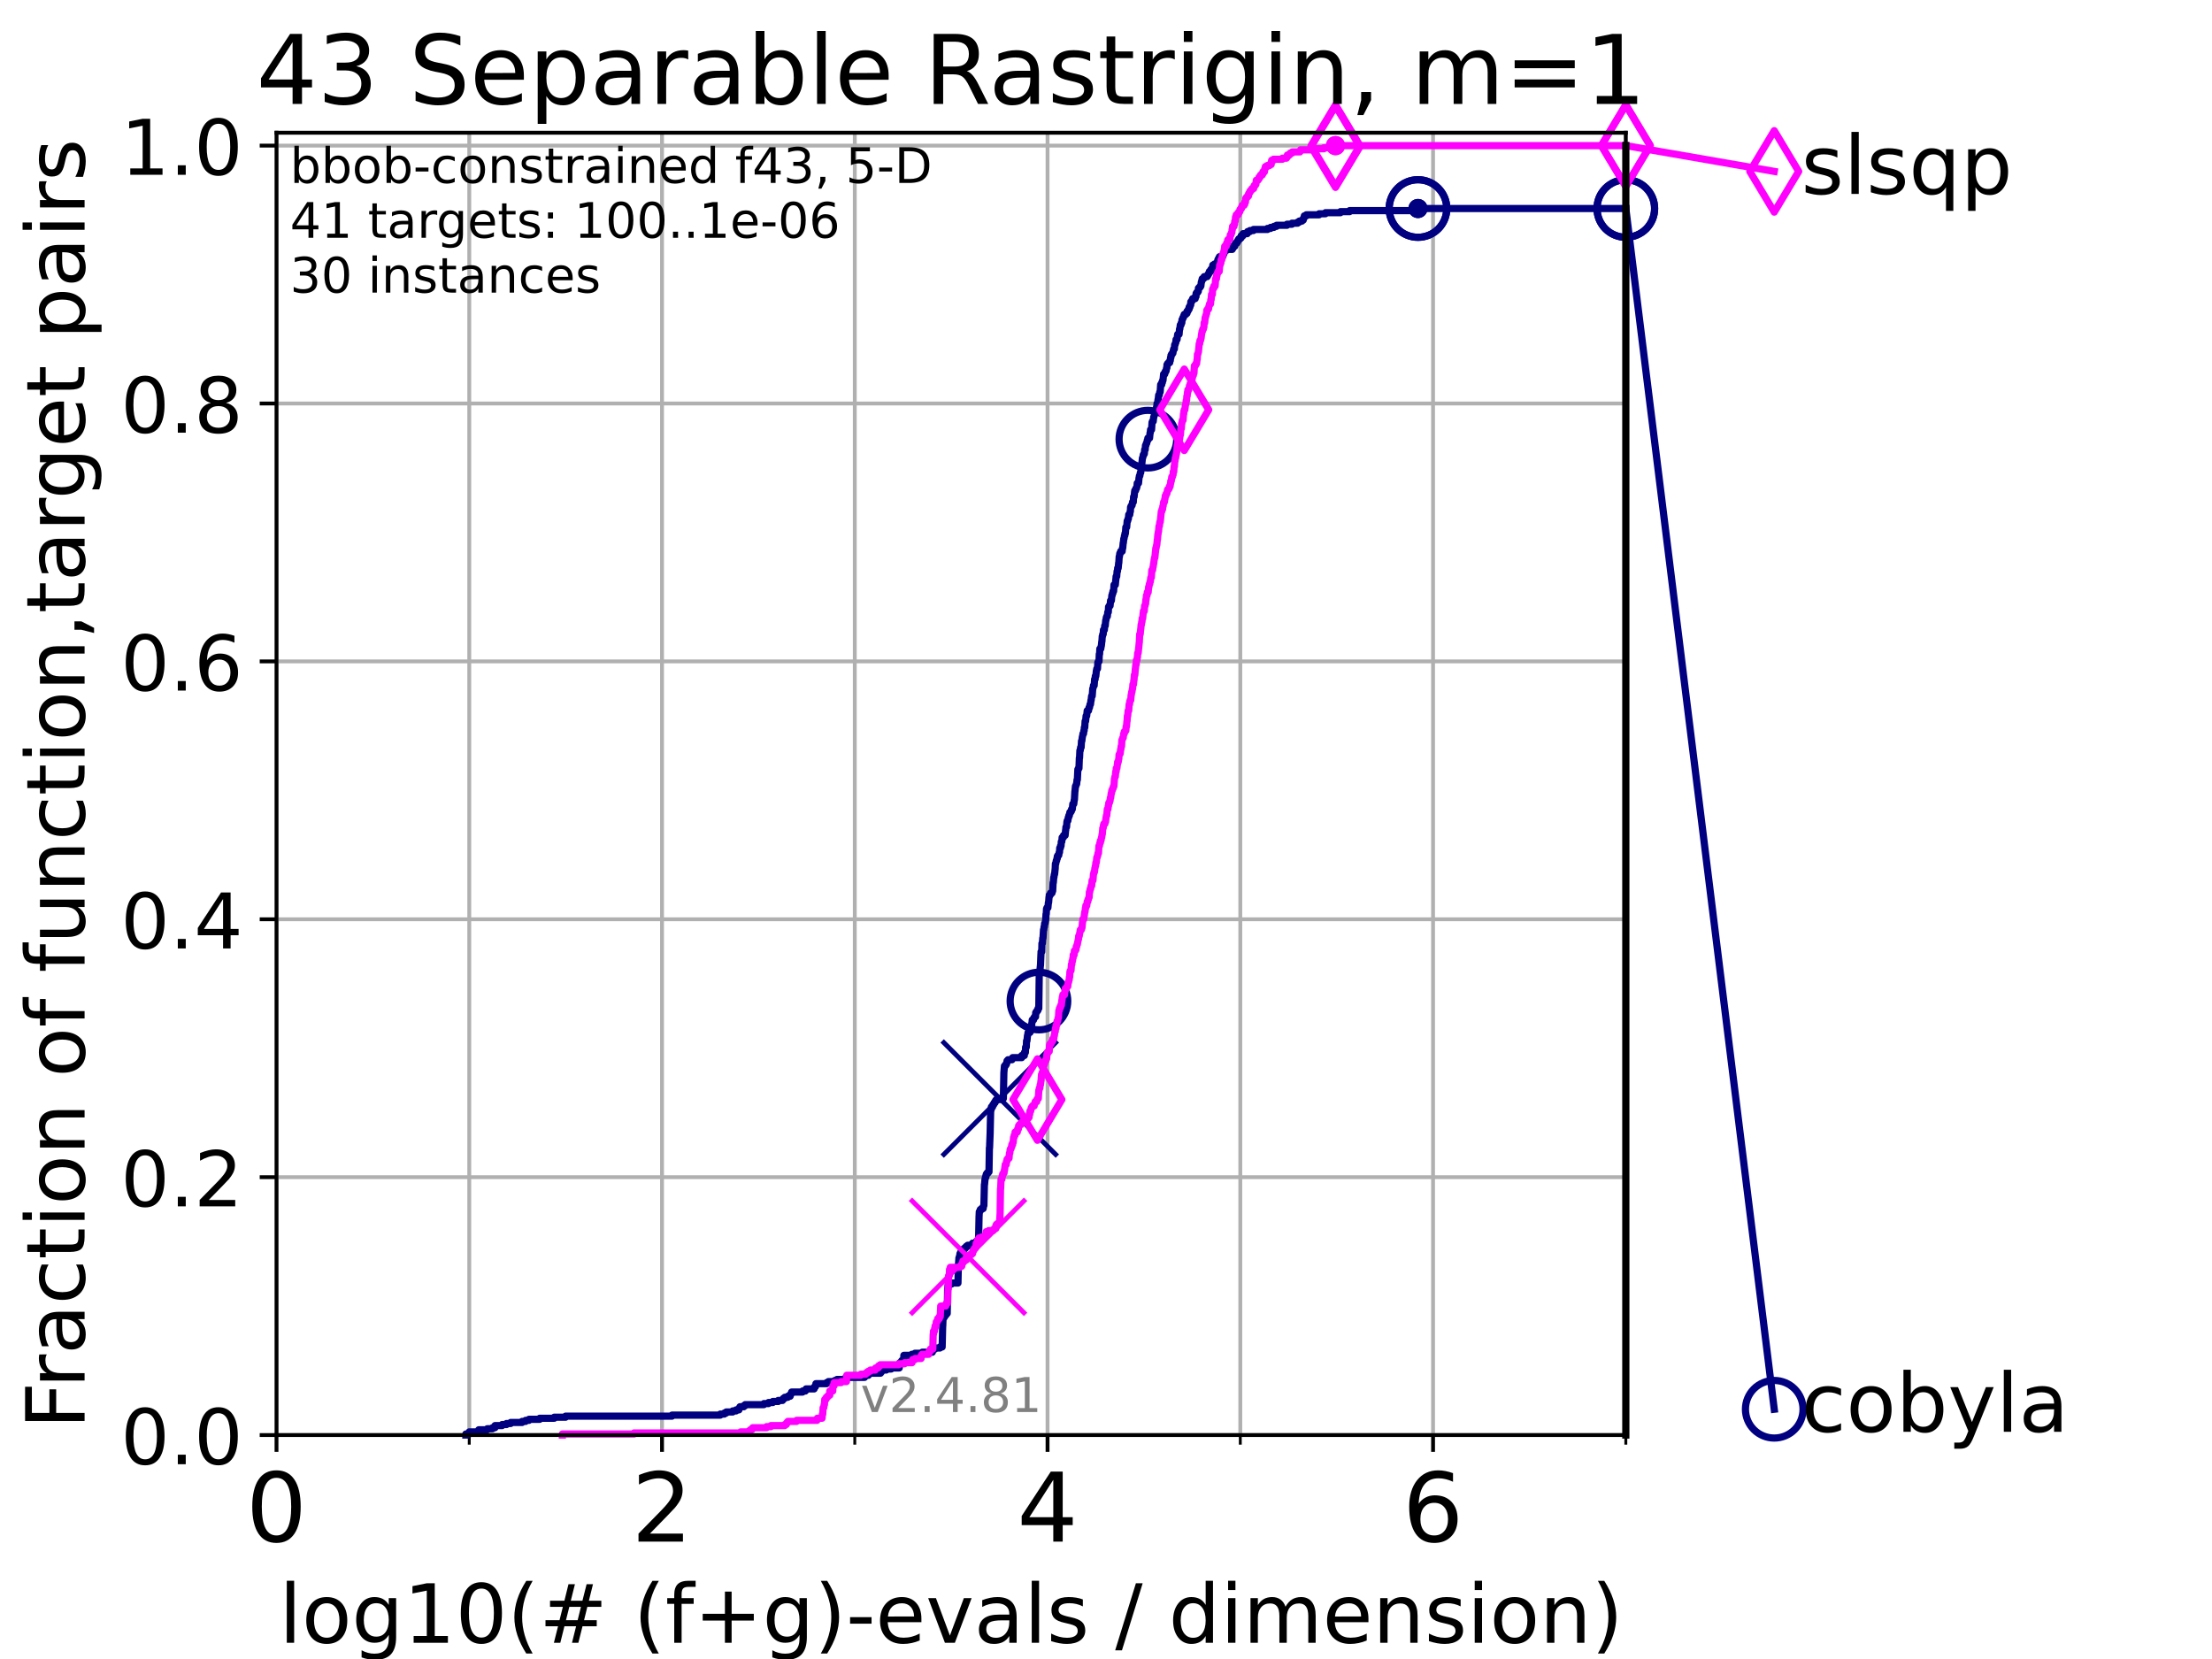 <?xml version="1.0" encoding="utf-8" standalone="no"?>
<!DOCTYPE svg PUBLIC "-//W3C//DTD SVG 1.1//EN"
  "http://www.w3.org/Graphics/SVG/1.1/DTD/svg11.dtd">
<!-- Created with matplotlib (https://matplotlib.org/) -->
<svg height="345.6pt" version="1.1" viewBox="0 0 460.8 345.6" width="460.8pt" xmlns="http://www.w3.org/2000/svg" xmlns:xlink="http://www.w3.org/1999/xlink">
 <defs>
  <style type="text/css">*{stroke-linecap:butt;stroke-linejoin:round;}</style>
 </defs>
 <g id="figure_1">
  <g id="patch_1">
   <path d="M 0 345.6 
L 460.8 345.6 
L 460.8 0 
L 0 0 
z
" style="fill:#ffffff;"/>
  </g>
  <g id="axes_1">
   <g id="patch_2">
    <path d="M 57.6 298.944 
L 338.688 298.944 
L 338.688 27.648 
L 57.6 27.648 
z
" style="fill:#ffffff;"/>
   </g>
   <g id="matplotlib.axis_1">
    <g id="xtick_1">
     <g id="line2d_1">
      <path clip-path="url(#pd4388cf232)" d="M 57.6 298.944 
L 57.6 27.648 
" style="fill:none;stroke:#b0b0b0;stroke-linecap:square;stroke-width:0.8;"/>
     </g>
     <g id="line2d_2">
      <defs>
       <path d="M 0 0 
L 0 3.5 
" id="mdcc6d5e52d" style="stroke:#000000;stroke-width:0.8;"/>
      </defs>
      <g>
       <use style="stroke:#000000;stroke-width:0.8;" x="57.6" xlink:href="#mdcc6d5e52d" y="298.944"/>
      </g>
     </g>
     <g id="text_1">
      <!-- 0 -->
      <g transform="translate(51.237 321.141)scale(0.2 -0.2)">
       <defs>
        <path d="M 31.781 66.406 
Q 24.172 66.406 20.328 58.906 
Q 16.5 51.422 16.5 36.375 
Q 16.5 21.391 20.328 13.891 
Q 24.172 6.391 31.781 6.391 
Q 39.453 6.391 43.281 13.891 
Q 47.125 21.391 47.125 36.375 
Q 47.125 51.422 43.281 58.906 
Q 39.453 66.406 31.781 66.406 
z
M 31.781 74.219 
Q 44.047 74.219 50.516 64.516 
Q 56.984 54.828 56.984 36.375 
Q 56.984 17.969 50.516 8.266 
Q 44.047 -1.422 31.781 -1.422 
Q 19.531 -1.422 13.062 8.266 
Q 6.594 17.969 6.594 36.375 
Q 6.594 54.828 13.062 64.516 
Q 19.531 74.219 31.781 74.219 
z
" id="DejaVuSans-48"/>
       </defs>
       <use xlink:href="#DejaVuSans-48"/>
      </g>
     </g>
    </g>
    <g id="xtick_2">
     <g id="line2d_3">
      <path clip-path="url(#pd4388cf232)" d="M 137.911 298.944 
L 137.911 27.648 
" style="fill:none;stroke:#b0b0b0;stroke-linecap:square;stroke-width:0.8;"/>
     </g>
     <g id="line2d_4">
      <g>
       <use style="stroke:#000000;stroke-width:0.8;" x="137.911" xlink:href="#mdcc6d5e52d" y="298.944"/>
      </g>
     </g>
     <g id="text_2">
      <!-- 2 -->
      <g transform="translate(131.548 321.141)scale(0.2 -0.2)">
       <defs>
        <path d="M 19.188 8.297 
L 53.609 8.297 
L 53.609 0 
L 7.328 0 
L 7.328 8.297 
Q 12.938 14.109 22.625 23.891 
Q 32.328 33.688 34.812 36.531 
Q 39.547 41.844 41.422 45.531 
Q 43.312 49.219 43.312 52.781 
Q 43.312 58.594 39.234 62.25 
Q 35.156 65.922 28.609 65.922 
Q 23.969 65.922 18.812 64.312 
Q 13.672 62.703 7.812 59.422 
L 7.812 69.391 
Q 13.766 71.781 18.938 73 
Q 24.125 74.219 28.422 74.219 
Q 39.75 74.219 46.484 68.547 
Q 53.219 62.891 53.219 53.422 
Q 53.219 48.922 51.531 44.891 
Q 49.859 40.875 45.406 35.406 
Q 44.188 33.984 37.641 27.219 
Q 31.109 20.453 19.188 8.297 
z
" id="DejaVuSans-50"/>
       </defs>
       <use xlink:href="#DejaVuSans-50"/>
      </g>
     </g>
    </g>
    <g id="xtick_3">
     <g id="line2d_5">
      <path clip-path="url(#pd4388cf232)" d="M 218.222 298.944 
L 218.222 27.648 
" style="fill:none;stroke:#b0b0b0;stroke-linecap:square;stroke-width:0.8;"/>
     </g>
     <g id="line2d_6">
      <g>
       <use style="stroke:#000000;stroke-width:0.8;" x="218.222" xlink:href="#mdcc6d5e52d" y="298.944"/>
      </g>
     </g>
     <g id="text_3">
      <!-- 4 -->
      <g transform="translate(211.859 321.141)scale(0.2 -0.2)">
       <defs>
        <path d="M 37.797 64.312 
L 12.891 25.391 
L 37.797 25.391 
z
M 35.203 72.906 
L 47.609 72.906 
L 47.609 25.391 
L 58.016 25.391 
L 58.016 17.188 
L 47.609 17.188 
L 47.609 0 
L 37.797 0 
L 37.797 17.188 
L 4.891 17.188 
L 4.891 26.703 
z
" id="DejaVuSans-52"/>
       </defs>
       <use xlink:href="#DejaVuSans-52"/>
      </g>
     </g>
    </g>
    <g id="xtick_4">
     <g id="line2d_7">
      <path clip-path="url(#pd4388cf232)" d="M 298.533 298.944 
L 298.533 27.648 
" style="fill:none;stroke:#b0b0b0;stroke-linecap:square;stroke-width:0.8;"/>
     </g>
     <g id="line2d_8">
      <g>
       <use style="stroke:#000000;stroke-width:0.8;" x="298.533" xlink:href="#mdcc6d5e52d" y="298.944"/>
      </g>
     </g>
     <g id="text_4">
      <!-- 6 -->
      <g transform="translate(292.17 321.141)scale(0.2 -0.2)">
       <defs>
        <path d="M 33.016 40.375 
Q 26.375 40.375 22.484 35.828 
Q 18.609 31.297 18.609 23.391 
Q 18.609 15.531 22.484 10.953 
Q 26.375 6.391 33.016 6.391 
Q 39.656 6.391 43.531 10.953 
Q 47.406 15.531 47.406 23.391 
Q 47.406 31.297 43.531 35.828 
Q 39.656 40.375 33.016 40.375 
z
M 52.594 71.297 
L 52.594 62.312 
Q 48.875 64.062 45.094 64.984 
Q 41.312 65.922 37.594 65.922 
Q 27.828 65.922 22.672 59.328 
Q 17.531 52.734 16.797 39.406 
Q 19.672 43.656 24.016 45.922 
Q 28.375 48.188 33.594 48.188 
Q 44.578 48.188 50.953 41.516 
Q 57.328 34.859 57.328 23.391 
Q 57.328 12.156 50.688 5.359 
Q 44.047 -1.422 33.016 -1.422 
Q 20.359 -1.422 13.672 8.266 
Q 6.984 17.969 6.984 36.375 
Q 6.984 53.656 15.188 63.938 
Q 23.391 74.219 37.203 74.219 
Q 40.922 74.219 44.703 73.484 
Q 48.484 72.75 52.594 71.297 
z
" id="DejaVuSans-54"/>
       </defs>
       <use xlink:href="#DejaVuSans-54"/>
      </g>
     </g>
    </g>
    <g id="xtick_5">
     <g id="line2d_9">
      <path clip-path="url(#pd4388cf232)" d="M 97.755 298.944 
L 97.755 27.648 
" style="fill:none;stroke:#b0b0b0;stroke-linecap:square;stroke-width:0.8;"/>
     </g>
     <g id="line2d_10">
      <defs>
       <path d="M 0 0 
L 0 2 
" id="m17998d664e" style="stroke:#000000;stroke-width:0.6;"/>
      </defs>
      <g>
       <use style="stroke:#000000;stroke-width:0.6;" x="97.755" xlink:href="#m17998d664e" y="298.944"/>
      </g>
     </g>
    </g>
    <g id="xtick_6">
     <g id="line2d_11">
      <path clip-path="url(#pd4388cf232)" d="M 178.066 298.944 
L 178.066 27.648 
" style="fill:none;stroke:#b0b0b0;stroke-linecap:square;stroke-width:0.8;"/>
     </g>
     <g id="line2d_12">
      <g>
       <use style="stroke:#000000;stroke-width:0.6;" x="178.066" xlink:href="#m17998d664e" y="298.944"/>
      </g>
     </g>
    </g>
    <g id="xtick_7">
     <g id="line2d_13">
      <path clip-path="url(#pd4388cf232)" d="M 258.377 298.944 
L 258.377 27.648 
" style="fill:none;stroke:#b0b0b0;stroke-linecap:square;stroke-width:0.8;"/>
     </g>
     <g id="line2d_14">
      <g>
       <use style="stroke:#000000;stroke-width:0.6;" x="258.377" xlink:href="#m17998d664e" y="298.944"/>
      </g>
     </g>
    </g>
    <g id="xtick_8">
     <g id="line2d_15">
      <path clip-path="url(#pd4388cf232)" d="M 338.688 298.944 
L 338.688 27.648 
" style="fill:none;stroke:#b0b0b0;stroke-linecap:square;stroke-width:0.8;"/>
     </g>
     <g id="line2d_16">
      <g>
       <use style="stroke:#000000;stroke-width:0.6;" x="338.688" xlink:href="#m17998d664e" y="298.944"/>
      </g>
     </g>
    </g>
    <g id="text_5">
     <!-- log10(# (f+g)-evals / dimension) -->
     <g transform="translate(58.145 342.218)scale(0.17 -0.17)">
      <defs>
       <path d="M 9.422 75.984 
L 18.406 75.984 
L 18.406 0 
L 9.422 0 
z
" id="DejaVuSans-108"/>
       <path d="M 30.609 48.391 
Q 23.391 48.391 19.188 42.75 
Q 14.984 37.109 14.984 27.297 
Q 14.984 17.484 19.156 11.844 
Q 23.344 6.203 30.609 6.203 
Q 37.797 6.203 41.984 11.859 
Q 46.188 17.531 46.188 27.297 
Q 46.188 37.016 41.984 42.703 
Q 37.797 48.391 30.609 48.391 
z
M 30.609 56 
Q 42.328 56 49.016 48.375 
Q 55.719 40.766 55.719 27.297 
Q 55.719 13.875 49.016 6.219 
Q 42.328 -1.422 30.609 -1.422 
Q 18.844 -1.422 12.172 6.219 
Q 5.516 13.875 5.516 27.297 
Q 5.516 40.766 12.172 48.375 
Q 18.844 56 30.609 56 
z
" id="DejaVuSans-111"/>
       <path d="M 45.406 27.984 
Q 45.406 37.75 41.375 43.109 
Q 37.359 48.484 30.078 48.484 
Q 22.859 48.484 18.828 43.109 
Q 14.797 37.75 14.797 27.984 
Q 14.797 18.266 18.828 12.891 
Q 22.859 7.516 30.078 7.516 
Q 37.359 7.516 41.375 12.891 
Q 45.406 18.266 45.406 27.984 
z
M 54.391 6.781 
Q 54.391 -7.172 48.188 -13.984 
Q 42 -20.797 29.203 -20.797 
Q 24.469 -20.797 20.266 -20.094 
Q 16.062 -19.391 12.109 -17.922 
L 12.109 -9.188 
Q 16.062 -11.328 19.922 -12.344 
Q 23.781 -13.375 27.781 -13.375 
Q 36.625 -13.375 41.016 -8.766 
Q 45.406 -4.156 45.406 5.172 
L 45.406 9.625 
Q 42.625 4.781 38.281 2.391 
Q 33.938 0 27.875 0 
Q 17.828 0 11.672 7.656 
Q 5.516 15.328 5.516 27.984 
Q 5.516 40.672 11.672 48.328 
Q 17.828 56 27.875 56 
Q 33.938 56 38.281 53.609 
Q 42.625 51.219 45.406 46.391 
L 45.406 54.688 
L 54.391 54.688 
z
" id="DejaVuSans-103"/>
       <path d="M 12.406 8.297 
L 28.516 8.297 
L 28.516 63.922 
L 10.984 60.406 
L 10.984 69.391 
L 28.422 72.906 
L 38.281 72.906 
L 38.281 8.297 
L 54.391 8.297 
L 54.391 0 
L 12.406 0 
z
" id="DejaVuSans-49"/>
       <path d="M 31 75.875 
Q 24.469 64.656 21.281 53.656 
Q 18.109 42.672 18.109 31.391 
Q 18.109 20.125 21.312 9.062 
Q 24.516 -2 31 -13.188 
L 23.188 -13.188 
Q 15.875 -1.703 12.234 9.375 
Q 8.594 20.453 8.594 31.391 
Q 8.594 42.281 12.203 53.312 
Q 15.828 64.359 23.188 75.875 
z
" id="DejaVuSans-40"/>
       <path d="M 51.125 44 
L 36.922 44 
L 32.812 27.688 
L 47.125 27.688 
z
M 43.797 71.781 
L 38.719 51.516 
L 52.984 51.516 
L 58.109 71.781 
L 65.922 71.781 
L 60.891 51.516 
L 76.125 51.516 
L 76.125 44 
L 58.984 44 
L 54.984 27.688 
L 70.516 27.688 
L 70.516 20.219 
L 53.078 20.219 
L 48 0 
L 40.188 0 
L 45.219 20.219 
L 30.906 20.219 
L 25.875 0 
L 18.016 0 
L 23.094 20.219 
L 7.719 20.219 
L 7.719 27.688 
L 24.906 27.688 
L 29 44 
L 13.281 44 
L 13.281 51.516 
L 30.906 51.516 
L 35.891 71.781 
z
" id="DejaVuSans-35"/>
       <path id="DejaVuSans-32"/>
       <path d="M 37.109 75.984 
L 37.109 68.5 
L 28.516 68.5 
Q 23.688 68.5 21.797 66.547 
Q 19.922 64.594 19.922 59.516 
L 19.922 54.688 
L 34.719 54.688 
L 34.719 47.703 
L 19.922 47.703 
L 19.922 0 
L 10.891 0 
L 10.891 47.703 
L 2.297 47.703 
L 2.297 54.688 
L 10.891 54.688 
L 10.891 58.5 
Q 10.891 67.625 15.141 71.797 
Q 19.391 75.984 28.609 75.984 
z
" id="DejaVuSans-102"/>
       <path d="M 46 62.703 
L 46 35.5 
L 73.188 35.5 
L 73.188 27.203 
L 46 27.203 
L 46 0 
L 37.797 0 
L 37.797 27.203 
L 10.594 27.203 
L 10.594 35.5 
L 37.797 35.5 
L 37.797 62.703 
z
" id="DejaVuSans-43"/>
       <path d="M 8.016 75.875 
L 15.828 75.875 
Q 23.141 64.359 26.781 53.312 
Q 30.422 42.281 30.422 31.391 
Q 30.422 20.453 26.781 9.375 
Q 23.141 -1.703 15.828 -13.188 
L 8.016 -13.188 
Q 14.5 -2 17.703 9.062 
Q 20.906 20.125 20.906 31.391 
Q 20.906 42.672 17.703 53.656 
Q 14.5 64.656 8.016 75.875 
z
" id="DejaVuSans-41"/>
       <path d="M 4.891 31.391 
L 31.203 31.391 
L 31.203 23.391 
L 4.891 23.391 
z
" id="DejaVuSans-45"/>
       <path d="M 56.203 29.594 
L 56.203 25.203 
L 14.891 25.203 
Q 15.484 15.922 20.484 11.062 
Q 25.484 6.203 34.422 6.203 
Q 39.594 6.203 44.453 7.469 
Q 49.312 8.734 54.109 11.281 
L 54.109 2.781 
Q 49.266 0.734 44.188 -0.344 
Q 39.109 -1.422 33.891 -1.422 
Q 20.797 -1.422 13.156 6.188 
Q 5.516 13.812 5.516 26.812 
Q 5.516 40.234 12.766 48.109 
Q 20.016 56 32.328 56 
Q 43.359 56 49.781 48.891 
Q 56.203 41.797 56.203 29.594 
z
M 47.219 32.234 
Q 47.125 39.594 43.094 43.984 
Q 39.062 48.391 32.422 48.391 
Q 24.906 48.391 20.391 44.141 
Q 15.875 39.891 15.188 32.172 
z
" id="DejaVuSans-101"/>
       <path d="M 2.984 54.688 
L 12.5 54.688 
L 29.594 8.797 
L 46.688 54.688 
L 56.203 54.688 
L 35.688 0 
L 23.484 0 
z
" id="DejaVuSans-118"/>
       <path d="M 34.281 27.484 
Q 23.391 27.484 19.188 25 
Q 14.984 22.516 14.984 16.5 
Q 14.984 11.719 18.141 8.906 
Q 21.297 6.109 26.703 6.109 
Q 34.188 6.109 38.703 11.406 
Q 43.219 16.703 43.219 25.484 
L 43.219 27.484 
z
M 52.203 31.203 
L 52.203 0 
L 43.219 0 
L 43.219 8.297 
Q 40.141 3.328 35.547 0.953 
Q 30.953 -1.422 24.312 -1.422 
Q 15.922 -1.422 10.953 3.297 
Q 6 8.016 6 15.922 
Q 6 25.141 12.172 29.828 
Q 18.359 34.516 30.609 34.516 
L 43.219 34.516 
L 43.219 35.406 
Q 43.219 41.609 39.141 45 
Q 35.062 48.391 27.688 48.391 
Q 23 48.391 18.547 47.266 
Q 14.109 46.141 10.016 43.891 
L 10.016 52.203 
Q 14.938 54.109 19.578 55.047 
Q 24.219 56 28.609 56 
Q 40.484 56 46.344 49.844 
Q 52.203 43.703 52.203 31.203 
z
" id="DejaVuSans-97"/>
       <path d="M 44.281 53.078 
L 44.281 44.578 
Q 40.484 46.531 36.375 47.5 
Q 32.281 48.484 27.875 48.484 
Q 21.188 48.484 17.844 46.438 
Q 14.5 44.391 14.5 40.281 
Q 14.5 37.156 16.891 35.375 
Q 19.281 33.594 26.516 31.984 
L 29.594 31.297 
Q 39.156 29.25 43.188 25.516 
Q 47.219 21.781 47.219 15.094 
Q 47.219 7.469 41.188 3.016 
Q 35.156 -1.422 24.609 -1.422 
Q 20.219 -1.422 15.453 -0.562 
Q 10.688 0.297 5.422 2 
L 5.422 11.281 
Q 10.406 8.688 15.234 7.391 
Q 20.062 6.109 24.812 6.109 
Q 31.156 6.109 34.562 8.281 
Q 37.984 10.453 37.984 14.406 
Q 37.984 18.062 35.516 20.016 
Q 33.062 21.969 24.703 23.781 
L 21.578 24.516 
Q 13.234 26.266 9.516 29.906 
Q 5.812 33.547 5.812 39.891 
Q 5.812 47.609 11.281 51.797 
Q 16.75 56 26.812 56 
Q 31.781 56 36.172 55.266 
Q 40.578 54.547 44.281 53.078 
z
" id="DejaVuSans-115"/>
       <path d="M 25.391 72.906 
L 33.688 72.906 
L 8.297 -9.281 
L 0 -9.281 
z
" id="DejaVuSans-47"/>
       <path d="M 45.406 46.391 
L 45.406 75.984 
L 54.391 75.984 
L 54.391 0 
L 45.406 0 
L 45.406 8.203 
Q 42.578 3.328 38.25 0.953 
Q 33.938 -1.422 27.875 -1.422 
Q 17.969 -1.422 11.734 6.484 
Q 5.516 14.406 5.516 27.297 
Q 5.516 40.188 11.734 48.094 
Q 17.969 56 27.875 56 
Q 33.938 56 38.25 53.625 
Q 42.578 51.266 45.406 46.391 
z
M 14.797 27.297 
Q 14.797 17.391 18.875 11.75 
Q 22.953 6.109 30.078 6.109 
Q 37.203 6.109 41.297 11.75 
Q 45.406 17.391 45.406 27.297 
Q 45.406 37.203 41.297 42.844 
Q 37.203 48.484 30.078 48.484 
Q 22.953 48.484 18.875 42.844 
Q 14.797 37.203 14.797 27.297 
z
" id="DejaVuSans-100"/>
       <path d="M 9.422 54.688 
L 18.406 54.688 
L 18.406 0 
L 9.422 0 
z
M 9.422 75.984 
L 18.406 75.984 
L 18.406 64.594 
L 9.422 64.594 
z
" id="DejaVuSans-105"/>
       <path d="M 52 44.188 
Q 55.375 50.25 60.062 53.125 
Q 64.75 56 71.094 56 
Q 79.641 56 84.281 50.016 
Q 88.922 44.047 88.922 33.016 
L 88.922 0 
L 79.891 0 
L 79.891 32.719 
Q 79.891 40.578 77.094 44.375 
Q 74.312 48.188 68.609 48.188 
Q 61.625 48.188 57.562 43.547 
Q 53.516 38.922 53.516 30.906 
L 53.516 0 
L 44.484 0 
L 44.484 32.719 
Q 44.484 40.625 41.703 44.406 
Q 38.922 48.188 33.109 48.188 
Q 26.219 48.188 22.156 43.531 
Q 18.109 38.875 18.109 30.906 
L 18.109 0 
L 9.078 0 
L 9.078 54.688 
L 18.109 54.688 
L 18.109 46.188 
Q 21.188 51.219 25.484 53.609 
Q 29.781 56 35.688 56 
Q 41.656 56 45.828 52.969 
Q 50 49.953 52 44.188 
z
" id="DejaVuSans-109"/>
       <path d="M 54.891 33.016 
L 54.891 0 
L 45.906 0 
L 45.906 32.719 
Q 45.906 40.484 42.875 44.328 
Q 39.844 48.188 33.797 48.188 
Q 26.516 48.188 22.312 43.547 
Q 18.109 38.922 18.109 30.906 
L 18.109 0 
L 9.078 0 
L 9.078 54.688 
L 18.109 54.688 
L 18.109 46.188 
Q 21.344 51.125 25.703 53.562 
Q 30.078 56 35.797 56 
Q 45.219 56 50.047 50.172 
Q 54.891 44.344 54.891 33.016 
z
" id="DejaVuSans-110"/>
      </defs>
      <use xlink:href="#DejaVuSans-108"/>
      <use x="27.783" xlink:href="#DejaVuSans-111"/>
      <use x="88.965" xlink:href="#DejaVuSans-103"/>
      <use x="152.441" xlink:href="#DejaVuSans-49"/>
      <use x="216.064" xlink:href="#DejaVuSans-48"/>
      <use x="279.688" xlink:href="#DejaVuSans-40"/>
      <use x="318.701" xlink:href="#DejaVuSans-35"/>
      <use x="402.49" xlink:href="#DejaVuSans-32"/>
      <use x="434.277" xlink:href="#DejaVuSans-40"/>
      <use x="473.291" xlink:href="#DejaVuSans-102"/>
      <use x="508.496" xlink:href="#DejaVuSans-43"/>
      <use x="592.285" xlink:href="#DejaVuSans-103"/>
      <use x="655.762" xlink:href="#DejaVuSans-41"/>
      <use x="694.775" xlink:href="#DejaVuSans-45"/>
      <use x="730.859" xlink:href="#DejaVuSans-101"/>
      <use x="792.383" xlink:href="#DejaVuSans-118"/>
      <use x="851.562" xlink:href="#DejaVuSans-97"/>
      <use x="912.842" xlink:href="#DejaVuSans-108"/>
      <use x="940.625" xlink:href="#DejaVuSans-115"/>
      <use x="992.725" xlink:href="#DejaVuSans-32"/>
      <use x="1024.512" xlink:href="#DejaVuSans-47"/>
      <use x="1058.203" xlink:href="#DejaVuSans-32"/>
      <use x="1089.99" xlink:href="#DejaVuSans-100"/>
      <use x="1153.467" xlink:href="#DejaVuSans-105"/>
      <use x="1181.25" xlink:href="#DejaVuSans-109"/>
      <use x="1278.662" xlink:href="#DejaVuSans-101"/>
      <use x="1340.186" xlink:href="#DejaVuSans-110"/>
      <use x="1403.564" xlink:href="#DejaVuSans-115"/>
      <use x="1455.664" xlink:href="#DejaVuSans-105"/>
      <use x="1483.447" xlink:href="#DejaVuSans-111"/>
      <use x="1544.629" xlink:href="#DejaVuSans-110"/>
      <use x="1608.008" xlink:href="#DejaVuSans-41"/>
     </g>
    </g>
   </g>
   <g id="matplotlib.axis_2">
    <g id="ytick_1">
     <g id="line2d_17">
      <path clip-path="url(#pd4388cf232)" d="M 57.6 298.944 
L 338.688 298.944 
" style="fill:none;stroke:#b0b0b0;stroke-linecap:square;stroke-width:0.8;"/>
     </g>
     <g id="line2d_18">
      <defs>
       <path d="M 0 0 
L -3.5 0 
" id="mb7545fcdff" style="stroke:#000000;stroke-width:0.8;"/>
      </defs>
      <g>
       <use style="stroke:#000000;stroke-width:0.8;" x="57.6" xlink:href="#mb7545fcdff" y="298.944"/>
      </g>
     </g>
     <g id="text_6">
      <!-- 0.0 -->
      <g transform="translate(25.155 305.023)scale(0.16 -0.16)">
       <defs>
        <path d="M 10.688 12.406 
L 21 12.406 
L 21 0 
L 10.688 0 
z
" id="DejaVuSans-46"/>
       </defs>
       <use xlink:href="#DejaVuSans-48"/>
       <use x="63.623" xlink:href="#DejaVuSans-46"/>
       <use x="95.41" xlink:href="#DejaVuSans-48"/>
      </g>
     </g>
    </g>
    <g id="ytick_2">
     <g id="line2d_19">
      <path clip-path="url(#pd4388cf232)" d="M 57.6 245.222 
L 338.688 245.222 
" style="fill:none;stroke:#b0b0b0;stroke-linecap:square;stroke-width:0.8;"/>
     </g>
     <g id="line2d_20">
      <g>
       <use style="stroke:#000000;stroke-width:0.8;" x="57.6" xlink:href="#mb7545fcdff" y="245.222"/>
      </g>
     </g>
     <g id="text_7">
      <!-- 0.2 -->
      <g transform="translate(25.155 251.301)scale(0.16 -0.16)">
       <use xlink:href="#DejaVuSans-48"/>
       <use x="63.623" xlink:href="#DejaVuSans-46"/>
       <use x="95.41" xlink:href="#DejaVuSans-50"/>
      </g>
     </g>
    </g>
    <g id="ytick_3">
     <g id="line2d_21">
      <path clip-path="url(#pd4388cf232)" d="M 57.6 191.5 
L 338.688 191.5 
" style="fill:none;stroke:#b0b0b0;stroke-linecap:square;stroke-width:0.8;"/>
     </g>
     <g id="line2d_22">
      <g>
       <use style="stroke:#000000;stroke-width:0.8;" x="57.6" xlink:href="#mb7545fcdff" y="191.5"/>
      </g>
     </g>
     <g id="text_8">
      <!-- 0.4 -->
      <g transform="translate(25.155 197.579)scale(0.16 -0.16)">
       <use xlink:href="#DejaVuSans-48"/>
       <use x="63.623" xlink:href="#DejaVuSans-46"/>
       <use x="95.41" xlink:href="#DejaVuSans-52"/>
      </g>
     </g>
    </g>
    <g id="ytick_4">
     <g id="line2d_23">
      <path clip-path="url(#pd4388cf232)" d="M 57.6 137.778 
L 338.688 137.778 
" style="fill:none;stroke:#b0b0b0;stroke-linecap:square;stroke-width:0.8;"/>
     </g>
     <g id="line2d_24">
      <g>
       <use style="stroke:#000000;stroke-width:0.8;" x="57.6" xlink:href="#mb7545fcdff" y="137.778"/>
      </g>
     </g>
     <g id="text_9">
      <!-- 0.6 -->
      <g transform="translate(25.155 143.857)scale(0.16 -0.16)">
       <use xlink:href="#DejaVuSans-48"/>
       <use x="63.623" xlink:href="#DejaVuSans-46"/>
       <use x="95.41" xlink:href="#DejaVuSans-54"/>
      </g>
     </g>
    </g>
    <g id="ytick_5">
     <g id="line2d_25">
      <path clip-path="url(#pd4388cf232)" d="M 57.6 84.056 
L 338.688 84.056 
" style="fill:none;stroke:#b0b0b0;stroke-linecap:square;stroke-width:0.8;"/>
     </g>
     <g id="line2d_26">
      <g>
       <use style="stroke:#000000;stroke-width:0.8;" x="57.6" xlink:href="#mb7545fcdff" y="84.056"/>
      </g>
     </g>
     <g id="text_10">
      <!-- 0.8 -->
      <g transform="translate(25.155 90.135)scale(0.16 -0.16)">
       <defs>
        <path d="M 31.781 34.625 
Q 24.75 34.625 20.719 30.859 
Q 16.703 27.094 16.703 20.516 
Q 16.703 13.922 20.719 10.156 
Q 24.75 6.391 31.781 6.391 
Q 38.812 6.391 42.859 10.172 
Q 46.922 13.969 46.922 20.516 
Q 46.922 27.094 42.891 30.859 
Q 38.875 34.625 31.781 34.625 
z
M 21.922 38.812 
Q 15.578 40.375 12.031 44.719 
Q 8.5 49.078 8.5 55.328 
Q 8.5 64.062 14.719 69.141 
Q 20.953 74.219 31.781 74.219 
Q 42.672 74.219 48.875 69.141 
Q 55.078 64.062 55.078 55.328 
Q 55.078 49.078 51.531 44.719 
Q 48 40.375 41.703 38.812 
Q 48.828 37.156 52.797 32.312 
Q 56.781 27.484 56.781 20.516 
Q 56.781 9.906 50.312 4.234 
Q 43.844 -1.422 31.781 -1.422 
Q 19.734 -1.422 13.25 4.234 
Q 6.781 9.906 6.781 20.516 
Q 6.781 27.484 10.781 32.312 
Q 14.797 37.156 21.922 38.812 
z
M 18.312 54.391 
Q 18.312 48.734 21.844 45.562 
Q 25.391 42.391 31.781 42.391 
Q 38.141 42.391 41.719 45.562 
Q 45.312 48.734 45.312 54.391 
Q 45.312 60.062 41.719 63.234 
Q 38.141 66.406 31.781 66.406 
Q 25.391 66.406 21.844 63.234 
Q 18.312 60.062 18.312 54.391 
z
" id="DejaVuSans-56"/>
       </defs>
       <use xlink:href="#DejaVuSans-48"/>
       <use x="63.623" xlink:href="#DejaVuSans-46"/>
       <use x="95.41" xlink:href="#DejaVuSans-56"/>
      </g>
     </g>
    </g>
    <g id="ytick_6">
     <g id="line2d_27">
      <path clip-path="url(#pd4388cf232)" d="M 57.6 30.334 
L 338.688 30.334 
" style="fill:none;stroke:#b0b0b0;stroke-linecap:square;stroke-width:0.8;"/>
     </g>
     <g id="line2d_28">
      <g>
       <use style="stroke:#000000;stroke-width:0.8;" x="57.6" xlink:href="#mb7545fcdff" y="30.334"/>
      </g>
     </g>
     <g id="text_11">
      <!-- 1.0 -->
      <g transform="translate(25.155 36.413)scale(0.16 -0.16)">
       <use xlink:href="#DejaVuSans-49"/>
       <use x="63.623" xlink:href="#DejaVuSans-46"/>
       <use x="95.41" xlink:href="#DejaVuSans-48"/>
      </g>
     </g>
    </g>
    <g id="text_12">
     <!-- Fraction of function,target pairs -->
     <g transform="translate(17.62 297.681)rotate(-90)scale(0.17 -0.17)">
      <defs>
       <path d="M 9.812 72.906 
L 51.703 72.906 
L 51.703 64.594 
L 19.672 64.594 
L 19.672 43.109 
L 48.578 43.109 
L 48.578 34.812 
L 19.672 34.812 
L 19.672 0 
L 9.812 0 
z
" id="DejaVuSans-70"/>
       <path d="M 41.109 46.297 
Q 39.594 47.172 37.812 47.578 
Q 36.031 48 33.891 48 
Q 26.266 48 22.188 43.047 
Q 18.109 38.094 18.109 28.812 
L 18.109 0 
L 9.078 0 
L 9.078 54.688 
L 18.109 54.688 
L 18.109 46.188 
Q 20.953 51.172 25.484 53.578 
Q 30.031 56 36.531 56 
Q 37.453 56 38.578 55.875 
Q 39.703 55.766 41.062 55.516 
z
" id="DejaVuSans-114"/>
       <path d="M 48.781 52.594 
L 48.781 44.188 
Q 44.969 46.297 41.141 47.344 
Q 37.312 48.391 33.406 48.391 
Q 24.656 48.391 19.812 42.844 
Q 14.984 37.312 14.984 27.297 
Q 14.984 17.281 19.812 11.734 
Q 24.656 6.203 33.406 6.203 
Q 37.312 6.203 41.141 7.25 
Q 44.969 8.297 48.781 10.406 
L 48.781 2.094 
Q 45.016 0.344 40.984 -0.531 
Q 36.969 -1.422 32.422 -1.422 
Q 20.062 -1.422 12.781 6.344 
Q 5.516 14.109 5.516 27.297 
Q 5.516 40.672 12.859 48.328 
Q 20.219 56 33.016 56 
Q 37.156 56 41.109 55.141 
Q 45.062 54.297 48.781 52.594 
z
" id="DejaVuSans-99"/>
       <path d="M 18.312 70.219 
L 18.312 54.688 
L 36.812 54.688 
L 36.812 47.703 
L 18.312 47.703 
L 18.312 18.016 
Q 18.312 11.328 20.141 9.422 
Q 21.969 7.516 27.594 7.516 
L 36.812 7.516 
L 36.812 0 
L 27.594 0 
Q 17.188 0 13.234 3.875 
Q 9.281 7.766 9.281 18.016 
L 9.281 47.703 
L 2.688 47.703 
L 2.688 54.688 
L 9.281 54.688 
L 9.281 70.219 
z
" id="DejaVuSans-116"/>
       <path d="M 8.5 21.578 
L 8.5 54.688 
L 17.484 54.688 
L 17.484 21.922 
Q 17.484 14.156 20.5 10.266 
Q 23.531 6.391 29.594 6.391 
Q 36.859 6.391 41.078 11.031 
Q 45.312 15.672 45.312 23.688 
L 45.312 54.688 
L 54.297 54.688 
L 54.297 0 
L 45.312 0 
L 45.312 8.406 
Q 42.047 3.422 37.719 1 
Q 33.406 -1.422 27.688 -1.422 
Q 18.266 -1.422 13.375 4.438 
Q 8.5 10.297 8.5 21.578 
z
M 31.109 56 
z
" id="DejaVuSans-117"/>
       <path d="M 11.719 12.406 
L 22.016 12.406 
L 22.016 4 
L 14.016 -11.625 
L 7.719 -11.625 
L 11.719 4 
z
" id="DejaVuSans-44"/>
       <path d="M 18.109 8.203 
L 18.109 -20.797 
L 9.078 -20.797 
L 9.078 54.688 
L 18.109 54.688 
L 18.109 46.391 
Q 20.953 51.266 25.266 53.625 
Q 29.594 56 35.594 56 
Q 45.562 56 51.781 48.094 
Q 58.016 40.188 58.016 27.297 
Q 58.016 14.406 51.781 6.484 
Q 45.562 -1.422 35.594 -1.422 
Q 29.594 -1.422 25.266 0.953 
Q 20.953 3.328 18.109 8.203 
z
M 48.688 27.297 
Q 48.688 37.203 44.609 42.844 
Q 40.531 48.484 33.406 48.484 
Q 26.266 48.484 22.188 42.844 
Q 18.109 37.203 18.109 27.297 
Q 18.109 17.391 22.188 11.75 
Q 26.266 6.109 33.406 6.109 
Q 40.531 6.109 44.609 11.75 
Q 48.688 17.391 48.688 27.297 
z
" id="DejaVuSans-112"/>
      </defs>
      <use xlink:href="#DejaVuSans-70"/>
      <use x="50.27" xlink:href="#DejaVuSans-114"/>
      <use x="91.383" xlink:href="#DejaVuSans-97"/>
      <use x="152.662" xlink:href="#DejaVuSans-99"/>
      <use x="207.643" xlink:href="#DejaVuSans-116"/>
      <use x="246.852" xlink:href="#DejaVuSans-105"/>
      <use x="274.635" xlink:href="#DejaVuSans-111"/>
      <use x="335.816" xlink:href="#DejaVuSans-110"/>
      <use x="399.195" xlink:href="#DejaVuSans-32"/>
      <use x="430.982" xlink:href="#DejaVuSans-111"/>
      <use x="492.164" xlink:href="#DejaVuSans-102"/>
      <use x="527.369" xlink:href="#DejaVuSans-32"/>
      <use x="559.156" xlink:href="#DejaVuSans-102"/>
      <use x="594.361" xlink:href="#DejaVuSans-117"/>
      <use x="657.74" xlink:href="#DejaVuSans-110"/>
      <use x="721.119" xlink:href="#DejaVuSans-99"/>
      <use x="776.1" xlink:href="#DejaVuSans-116"/>
      <use x="815.309" xlink:href="#DejaVuSans-105"/>
      <use x="843.092" xlink:href="#DejaVuSans-111"/>
      <use x="904.273" xlink:href="#DejaVuSans-110"/>
      <use x="967.652" xlink:href="#DejaVuSans-44"/>
      <use x="999.439" xlink:href="#DejaVuSans-116"/>
      <use x="1038.648" xlink:href="#DejaVuSans-97"/>
      <use x="1099.928" xlink:href="#DejaVuSans-114"/>
      <use x="1139.291" xlink:href="#DejaVuSans-103"/>
      <use x="1202.768" xlink:href="#DejaVuSans-101"/>
      <use x="1264.291" xlink:href="#DejaVuSans-116"/>
      <use x="1303.5" xlink:href="#DejaVuSans-32"/>
      <use x="1335.287" xlink:href="#DejaVuSans-112"/>
      <use x="1398.764" xlink:href="#DejaVuSans-97"/>
      <use x="1460.043" xlink:href="#DejaVuSans-105"/>
      <use x="1487.826" xlink:href="#DejaVuSans-114"/>
      <use x="1528.939" xlink:href="#DejaVuSans-115"/>
     </g>
    </g>
   </g>
   <g id="line2d_29">
    <defs>
     <path d="M 0 1.5 
C 0.398 1.5 0.779 1.342 1.061 1.061 
C 1.342 0.779 1.5 0.398 1.5 0 
C 1.5 -0.398 1.342 -0.779 1.061 -1.061 
C 0.779 -1.342 0.398 -1.5 0 -1.5 
C -0.398 -1.5 -0.779 -1.342 -1.061 -1.061 
C -1.342 -0.779 -1.5 -0.398 -1.5 0 
C -1.5 0.398 -1.342 0.779 -1.061 1.061 
C -0.779 1.342 -0.398 1.5 0 1.5 
z
" id="m6497356d43" style="stroke:#000080;"/>
    </defs>
    <g>
     <use style="fill:#000080;stroke:#000080;" x="295.389" xlink:href="#m6497356d43" y="43.437"/>
     <use style="fill:#000080;stroke:#000080;" x="295.389" xlink:href="#m6497356d43" y="43.437"/>
    </g>
   </g>
   <g id="line2d_30">
    <path d="M 97.044 298.944 
L 97.044 298.726 
L 97.755 298.726 
L 97.755 298.289 
L 99.732 298.289 
L 99.732 297.852 
L 101.507 297.852 
L 101.507 297.634 
L 102.597 297.634 
L 102.597 297.415 
L 103.118 297.415 
L 103.118 296.979 
L 104.592 296.979 
L 104.592 296.76 
L 105.51 296.76 
L 105.51 296.542 
L 106.383 296.542 
L 106.383 296.323 
L 108.764 296.323 
L 108.764 296.105 
L 109.491 296.105 
L 109.491 295.887 
L 110.189 295.887 
L 110.189 295.668 
L 112.432 295.668 
L 112.432 295.45 
L 115.46 295.45 
L 115.46 295.232 
L 117.821 295.232 
L 117.821 295.013 
L 139.98 295.013 
L 139.98 294.795 
L 150.051 294.795 
L 150.051 294.576 
L 150.899 294.576 
L 150.899 294.358 
L 151.292 294.358 
L 151.292 294.14 
L 152.632 294.14 
L 152.632 293.921 
L 153.338 293.921 
L 153.338 293.703 
L 153.932 293.703 
L 154.015 293.266 
L 154.153 293.266 
L 154.153 293.048 
L 154.946 293.048 
L 154.946 292.829 
L 155.232 292.829 
L 155.232 292.611 
L 159.129 292.611 
L 159.129 292.393 
L 160.094 292.393 
L 160.094 292.174 
L 160.989 292.174 
L 160.989 291.956 
L 162.122 291.956 
L 162.122 291.737 
L 163.012 291.737 
L 163.012 291.519 
L 163.185 291.519 
L 163.185 291.301 
L 163.477 291.301 
L 163.477 291.082 
L 164.11 291.082 
L 164.11 290.864 
L 164.607 290.864 
L 164.668 290.427 
L 164.802 290.427 
L 164.907 289.99 
L 167.184 289.99 
L 167.184 289.772 
L 167.779 289.772 
L 167.779 289.554 
L 167.917 289.554 
L 167.917 289.335 
L 169.594 289.335 
L 169.662 288.898 
L 169.859 288.898 
L 169.925 288.462 
L 169.97 288.462 
L 169.97 288.243 
L 172.196 288.243 
L 172.196 288.025 
L 172.573 288.025 
L 172.573 287.807 
L 173.88 287.807 
L 173.88 287.588 
L 174.353 287.588 
L 174.353 287.37 
L 175.983 287.37 
L 175.983 287.151 
L 176.36 287.151 
L 176.36 286.933 
L 180.105 286.933 
L 180.105 286.496 
L 180.905 286.496 
L 180.953 286.059 
L 183.429 286.059 
L 183.429 285.841 
L 183.602 285.841 
L 183.602 285.623 
L 183.766 285.623 
L 183.766 285.404 
L 184.62 285.404 
L 184.62 285.186 
L 185.651 285.186 
L 185.651 284.968 
L 187.328 284.968 
L 187.42 284.094 
L 187.449 284.094 
L 187.449 283.876 
L 187.742 283.876 
L 187.742 283.657 
L 187.859 283.657 
L 187.859 283.439 
L 188.122 283.439 
L 188.122 283.22 
L 188.263 283.22 
L 188.29 282.347 
L 189.947 282.347 
L 189.947 282.129 
L 190.593 282.129 
L 190.593 281.91 
L 192.124 281.91 
L 192.124 281.692 
L 194.222 281.692 
L 194.327 281.037 
L 194.782 281.037 
L 194.782 280.818 
L 195.796 280.818 
L 195.796 280.6 
L 196.268 280.6 
L 196.376 276.232 
L 196.391 276.232 
L 196.447 274.704 
L 196.505 274.704 
L 196.505 274.485 
L 196.679 274.485 
L 196.679 274.267 
L 196.808 274.267 
L 196.808 274.048 
L 196.974 274.048 
L 196.974 273.83 
L 197.143 273.83 
L 197.143 273.612 
L 197.32 273.612 
L 197.41 268.589 
L 197.436 268.589 
L 197.5 267.715 
L 197.816 267.715 
L 197.816 267.497 
L 198.221 267.497 
L 198.221 267.279 
L 199.561 267.279 
L 199.648 263.348 
L 199.673 263.348 
L 199.763 262.037 
L 199.816 262.037 
L 199.896 261.601 
L 199.947 261.601 
L 199.977 261.164 
L 200.074 261.164 
L 200.074 260.946 
L 200.226 260.946 
L 200.226 260.727 
L 200.561 260.727 
L 200.561 260.509 
L 200.729 260.509 
L 200.817 260.072 
L 201.089 260.072 
L 201.089 259.854 
L 201.288 259.854 
L 201.288 259.635 
L 201.571 259.635 
L 201.571 259.417 
L 202.588 259.417 
L 202.595 258.98 
L 203.407 258.98 
L 203.416 258.543 
L 203.849 258.543 
L 203.957 253.302 
L 203.965 253.302 
L 204.001 252.429 
L 204.108 252.429 
L 204.198 251.992 
L 204.435 251.992 
L 204.435 251.773 
L 204.805 251.773 
L 204.907 251.118 
L 204.964 251.118 
L 205.068 246.751 
L 205.096 246.751 
L 205.192 245.659 
L 205.22 245.659 
L 205.276 245.222 
L 205.366 245.222 
L 205.406 244.785 
L 205.48 244.785 
L 205.48 244.567 
L 205.633 244.567 
L 205.633 244.348 
L 205.843 244.348 
L 205.843 244.13 
L 206.022 244.13 
L 206.111 239.107 
L 206.144 239.107 
L 206.255 236.268 
L 206.259 236.268 
L 206.367 231.464 
L 206.395 231.464 
L 206.467 231.027 
L 206.524 231.027 
L 206.526 230.59 
L 206.764 230.59 
L 206.828 230.154 
L 206.99 230.154 
L 206.99 229.935 
L 207.106 229.935 
L 207.106 229.717 
L 207.291 229.717 
L 207.379 229.28 
L 207.542 229.28 
L 207.542 229.062 
L 208.238 229.062 
L 208.238 228.843 
L 209.02 228.843 
L 209.127 223.384 
L 209.133 223.384 
L 209.241 222.074 
L 209.42 222.074 
L 209.42 221.855 
L 209.574 221.855 
L 209.574 221.637 
L 209.69 221.637 
L 209.791 220.982 
L 209.992 220.982 
L 209.992 220.763 
L 210.808 220.763 
L 210.808 220.545 
L 210.947 220.545 
L 210.947 220.326 
L 212.842 220.326 
L 212.846 219.89 
L 213.384 219.89 
L 213.416 219.235 
L 213.608 219.235 
L 213.654 218.143 
L 213.796 218.143 
L 213.847 216.832 
L 213.933 216.832 
L 214.04 215.74 
L 214.07 215.74 
L 214.164 215.085 
L 214.563 215.085 
L 214.563 214.867 
L 214.684 214.867 
L 214.705 214.212 
L 214.846 214.212 
L 214.95 213.12 
L 214.977 213.12 
L 215.037 212.465 
L 215.311 212.465 
L 215.367 212.028 
L 215.513 212.028 
L 215.513 211.81 
L 215.726 211.81 
L 215.757 210.936 
L 215.9 210.936 
L 215.9 210.718 
L 216.044 210.718 
L 216.044 210.499 
L 216.208 210.499 
L 216.247 210.063 
L 216.397 210.063 
L 216.494 202.856 
L 216.521 202.856 
L 216.631 202.201 
L 216.632 202.201 
L 216.739 201.109 
L 216.751 201.109 
L 216.85 198.707 
L 216.864 198.707 
L 216.868 198.27 
L 217.012 198.27 
L 217.054 196.523 
L 217.148 196.523 
L 217.222 195.431 
L 217.273 195.431 
L 217.381 193.684 
L 217.437 193.684 
L 217.507 193.029 
L 217.568 193.029 
L 217.613 192.374 
L 217.703 192.374 
L 217.812 191.718 
L 217.828 191.718 
L 217.91 190.408 
L 217.954 190.408 
L 218.009 189.316 
L 218.096 189.316 
L 218.096 189.098 
L 218.297 189.098 
L 218.4 188.006 
L 218.445 188.006 
L 218.531 186.914 
L 218.565 186.914 
L 218.588 186.477 
L 218.78 186.477 
L 218.846 186.04 
L 219.144 186.04 
L 219.253 185.604 
L 219.291 185.604 
L 219.379 183.857 
L 219.428 183.857 
L 219.514 182.765 
L 219.552 182.765 
L 219.637 182.11 
L 219.694 182.11 
L 219.804 181.018 
L 219.814 181.018 
L 219.86 179.926 
L 219.937 179.926 
L 220.042 179.271 
L 220.121 179.271 
L 220.178 178.834 
L 220.252 178.834 
L 220.252 178.397 
L 220.369 178.397 
L 220.369 178.179 
L 220.552 178.179 
L 220.653 177.524 
L 220.717 177.524 
L 220.759 176.65 
L 220.909 176.65 
L 220.922 176.213 
L 221.035 176.213 
L 221.084 175.34 
L 221.192 175.34 
L 221.261 174.466 
L 221.508 174.466 
L 221.554 174.029 
L 221.885 174.029 
L 221.985 172.938 
L 222.005 172.938 
L 222.055 172.282 
L 222.179 172.282 
L 222.262 171.191 
L 222.317 171.191 
L 222.317 170.972 
L 222.456 170.972 
L 222.531 170.317 
L 222.612 170.317 
L 222.663 169.88 
L 222.775 169.88 
L 222.868 169.225 
L 223.045 169.225 
L 223.045 169.007 
L 223.182 169.007 
L 223.225 168.57 
L 223.378 168.57 
L 223.487 167.478 
L 223.684 167.478 
L 223.785 166.604 
L 223.821 166.604 
L 223.917 164.857 
L 223.933 164.857 
L 224.041 163.766 
L 224.111 163.766 
L 224.222 163.329 
L 224.286 163.329 
L 224.362 162.455 
L 224.432 162.455 
L 224.538 160.271 
L 224.647 160.271 
L 224.647 160.053 
L 224.766 160.053 
L 224.849 157.869 
L 224.89 157.869 
L 224.959 156.341 
L 225.036 156.341 
L 225.11 155.685 
L 225.22 155.685 
L 225.292 154.375 
L 225.362 154.375 
L 225.47 153.502 
L 225.479 153.502 
L 225.58 153.065 
L 225.595 153.065 
L 225.595 152.846 
L 225.718 152.846 
L 225.791 152.191 
L 225.85 152.191 
L 225.888 151.536 
L 225.975 151.536 
L 226.048 150.226 
L 226.153 150.226 
L 226.254 149.134 
L 226.376 149.134 
L 226.485 148.042 
L 226.76 148.042 
L 226.865 147.387 
L 226.965 147.387 
L 227.071 146.732 
L 227.163 146.732 
L 227.271 145.858 
L 227.307 145.858 
L 227.402 144.985 
L 227.526 144.985 
L 227.637 143.456 
L 227.67 143.456 
L 227.78 143.019 
L 227.786 143.019 
L 227.786 142.801 
L 227.936 142.801 
L 228.027 141.491 
L 228.134 141.491 
L 228.177 140.835 
L 228.282 140.835 
L 228.39 139.743 
L 228.398 139.743 
L 228.483 139.307 
L 228.627 139.307 
L 228.697 137.996 
L 228.799 137.996 
L 228.799 137.778 
L 228.94 137.778 
L 229.005 136.249 
L 229.064 136.249 
L 229.116 135.157 
L 229.307 135.157 
L 229.417 134.502 
L 229.437 134.502 
L 229.526 133.629 
L 229.55 133.629 
L 229.619 132.537 
L 229.675 132.537 
L 229.723 132.1 
L 229.822 132.1 
L 229.866 131.227 
L 230.056 131.227 
L 230.131 130.353 
L 230.24 130.353 
L 230.335 129.261 
L 230.376 129.261 
L 230.471 128.606 
L 230.56 128.606 
L 230.56 128.388 
L 230.68 128.388 
L 230.768 127.514 
L 230.882 127.514 
L 230.932 126.422 
L 231.058 126.422 
L 231.058 126.204 
L 231.248 126.204 
L 231.35 125.112 
L 231.522 125.112 
L 231.618 124.02 
L 231.689 124.02 
L 231.74 123.583 
L 231.834 123.583 
L 231.857 123.146 
L 231.99 123.146 
L 232.068 121.836 
L 232.339 121.836 
L 232.441 120.744 
L 232.455 120.744 
L 232.504 120.089 
L 232.628 120.089 
L 232.711 118.997 
L 232.79 118.997 
L 232.831 118.342 
L 232.94 118.342 
L 233.038 117.25 
L 233.068 117.25 
L 233.148 115.94 
L 233.199 115.94 
L 233.272 115.285 
L 233.379 115.285 
L 233.46 114.848 
L 233.765 114.848 
L 233.824 114.193 
L 233.88 114.193 
L 233.979 113.101 
L 234.012 113.101 
L 234.103 112.227 
L 234.151 112.227 
L 234.258 111.572 
L 234.324 111.572 
L 234.351 111.135 
L 234.438 111.135 
L 234.533 109.825 
L 234.704 109.825 
L 234.815 108.515 
L 234.919 108.515 
L 234.982 108.078 
L 235.06 108.078 
L 235.136 107.205 
L 235.348 107.205 
L 235.422 106.549 
L 235.476 106.549 
L 235.516 105.676 
L 235.595 105.676 
L 235.595 105.458 
L 235.729 105.458 
L 235.729 105.239 
L 235.847 105.239 
L 235.926 104.584 
L 236.089 104.584 
L 236.146 103.492 
L 236.256 103.492 
L 236.363 102.4 
L 236.397 102.4 
L 236.397 102.182 
L 236.566 102.182 
L 236.627 101.745 
L 236.749 101.745 
L 236.851 101.308 
L 236.861 101.308 
L 236.905 100.653 
L 237.174 100.653 
L 237.278 99.561 
L 237.29 99.561 
L 237.36 99.124 
L 237.447 99.124 
L 237.552 98.469 
L 237.63 98.469 
L 237.725 97.596 
L 237.754 97.596 
L 237.847 96.504 
L 237.878 96.504 
L 237.988 95.412 
L 238.029 95.412 
L 238.136 94.975 
L 238.155 94.975 
L 238.155 94.757 
L 238.27 94.757 
L 238.27 94.538 
L 238.386 94.538 
L 238.451 93.665 
L 238.567 93.665 
L 238.626 92.791 
L 238.716 92.791 
L 238.794 92.355 
L 238.882 92.355 
L 238.958 91.918 
L 239.005 91.918 
L 239.005 91.699 
L 239.116 91.699 
L 239.125 91.263 
L 239.475 91.263 
L 239.577 90.171 
L 239.617 90.171 
L 239.678 89.516 
L 239.889 89.516 
L 239.989 87.987 
L 240.069 87.987 
L 240.069 87.769 
L 240.238 87.769 
L 240.33 86.895 
L 240.365 86.895 
L 240.464 86.458 
L 240.504 86.458 
L 240.575 85.585 
L 240.717 85.585 
L 240.717 85.366 
L 240.845 85.366 
L 240.942 84.711 
L 240.986 84.711 
L 241.03 84.056 
L 241.143 84.056 
L 241.248 83.183 
L 241.277 83.183 
L 241.369 82.309 
L 241.496 82.309 
L 241.602 81.654 
L 241.686 81.654 
L 241.785 80.125 
L 242.007 80.125 
L 242.016 79.688 
L 242.141 79.688 
L 242.194 79.252 
L 242.272 79.252 
L 242.38 78.16 
L 242.394 78.16 
L 242.394 77.941 
L 242.635 77.941 
L 242.685 77.505 
L 242.796 77.505 
L 242.796 77.286 
L 242.917 77.286 
L 243.015 76.631 
L 243.085 76.631 
L 243.101 75.976 
L 243.214 75.976 
L 243.214 75.758 
L 243.409 75.758 
L 243.409 75.539 
L 243.67 75.539 
L 243.702 75.102 
L 243.795 75.102 
L 243.856 74.447 
L 243.93 74.447 
L 243.939 74.011 
L 244.047 74.011 
L 244.047 73.792 
L 244.193 73.792 
L 244.193 73.574 
L 244.334 73.574 
L 244.437 72.919 
L 244.491 72.919 
L 244.491 72.7 
L 244.642 72.7 
L 244.7 71.827 
L 244.782 71.827 
L 244.884 71.39 
L 244.937 71.39 
L 244.993 70.735 
L 245.199 70.735 
L 245.298 69.861 
L 245.333 69.861 
L 245.333 69.643 
L 245.625 69.643 
L 245.712 68.551 
L 245.772 68.551 
L 245.879 67.677 
L 246.032 67.677 
L 246.079 67.241 
L 246.197 67.241 
L 246.234 66.586 
L 246.326 66.586 
L 246.425 66.149 
L 246.532 66.149 
L 246.612 65.712 
L 246.7 65.712 
L 246.7 65.494 
L 247.042 65.494 
L 247.042 65.275 
L 247.271 65.275 
L 247.286 64.838 
L 247.455 64.838 
L 247.455 64.62 
L 247.578 64.62 
L 247.578 64.402 
L 247.716 64.402 
L 247.721 63.965 
L 247.882 63.965 
L 247.941 63.528 
L 248.047 63.528 
L 248.068 62.873 
L 248.228 62.873 
L 248.228 62.655 
L 248.361 62.655 
L 248.446 62.218 
L 248.977 62.218 
L 248.99 61.781 
L 249.15 61.781 
L 249.168 61.126 
L 249.305 61.126 
L 249.305 60.908 
L 249.503 60.908 
L 249.503 60.689 
L 249.631 60.689 
L 249.648 60.034 
L 249.842 60.034 
L 249.842 59.816 
L 250.035 59.816 
L 250.035 59.597 
L 250.161 59.597 
L 250.262 58.724 
L 250.313 58.724 
L 250.388 58.287 
L 250.446 58.287 
L 250.446 58.069 
L 250.724 58.069 
L 250.724 57.85 
L 250.847 57.85 
L 250.847 57.632 
L 251.478 57.632 
L 251.478 57.413 
L 251.617 57.413 
L 251.617 57.195 
L 251.748 57.195 
L 251.748 56.977 
L 251.874 56.977 
L 251.941 56.54 
L 252.241 56.54 
L 252.268 56.103 
L 252.545 56.103 
L 252.649 55.23 
L 252.98 55.23 
L 252.98 55.011 
L 253.456 55.011 
L 253.558 54.575 
L 253.637 54.575 
L 253.696 54.138 
L 253.805 54.138 
L 253.805 53.919 
L 253.921 53.919 
L 253.921 53.701 
L 254.032 53.701 
L 254.032 53.483 
L 254.664 53.483 
L 254.664 53.264 
L 254.801 53.264 
L 254.876 52.827 
L 254.983 52.827 
L 255.052 52.391 
L 255.145 52.391 
L 255.145 52.172 
L 255.485 52.172 
L 255.485 51.954 
L 256.694 51.954 
L 256.694 51.736 
L 256.836 51.736 
L 256.851 51.299 
L 257.227 51.299 
L 257.27 50.862 
L 257.409 50.862 
L 257.409 50.644 
L 257.664 50.644 
L 257.664 50.425 
L 257.791 50.425 
L 257.791 50.207 
L 257.91 50.207 
L 257.91 49.988 
L 258.043 49.988 
L 258.043 49.77 
L 258.329 49.77 
L 258.329 49.552 
L 258.551 49.552 
L 258.567 49.115 
L 258.929 49.115 
L 258.946 48.678 
L 259.819 48.678 
L 259.896 48.241 
L 260.391 48.241 
L 260.391 48.023 
L 261.121 48.023 
L 261.121 47.805 
L 264.033 47.805 
L 264.033 47.586 
L 264.687 47.586 
L 264.687 47.368 
L 265.381 47.368 
L 265.381 47.15 
L 265.931 47.15 
L 265.931 46.931 
L 268.097 46.931 
L 268.097 46.713 
L 269.14 46.713 
L 269.14 46.494 
L 270.315 46.494 
L 270.315 46.276 
L 270.668 46.276 
L 270.668 46.058 
L 271.227 46.058 
L 271.227 45.839 
L 271.495 45.839 
L 271.565 45.402 
L 271.663 45.402 
L 271.712 44.966 
L 272.13 44.966 
L 272.13 44.747 
L 274.796 44.747 
L 274.796 44.529 
L 276.111 44.529 
L 276.111 44.311 
L 279.238 44.311 
L 279.238 44.092 
L 281.147 44.092 
L 281.147 43.874 
L 294.737 43.874 
L 294.737 43.655 
L 295.389 43.655 
L 295.389 43.437 
L 338.688 43.437 
L 338.688 43.437 
" style="fill:none;stroke:#000080;stroke-linecap:square;stroke-width:1.5;"/>
   </g>
   <g id="line2d_31">
    <defs>
     <path d="M 0 6 
C 1.591 6 3.117 5.368 4.243 4.243 
C 5.368 3.117 6 1.591 6 0 
C 6 -1.591 5.368 -3.117 4.243 -4.243 
C 3.117 -5.368 1.591 -6 0 -6 
C -1.591 -6 -3.117 -5.368 -4.243 -4.243 
C -5.368 -3.117 -6 -1.591 -6 0 
C -6 1.591 -5.368 3.117 -4.243 4.243 
C -3.117 5.368 -1.591 6 0 6 
z
" id="m60235b0f7a" style="stroke:#000080;stroke-width:1.5;"/>
    </defs>
    <g>
     <use style="fill-opacity:0;stroke:#000080;stroke-width:1.5;" x="216.431" xlink:href="#m60235b0f7a" y="208.534"/>
     <use style="fill-opacity:0;stroke:#000080;stroke-width:1.5;" x="239.125" xlink:href="#m60235b0f7a" y="91.481"/>
     <use style="fill-opacity:0;stroke:#000080;stroke-width:1.5;" x="295.389" xlink:href="#m60235b0f7a" y="43.437"/>
     <use style="fill-opacity:0;stroke:#000080;stroke-width:1.5;" x="295.389" xlink:href="#m60235b0f7a" y="43.437"/>
     <use style="fill-opacity:0;stroke:#000080;stroke-width:1.5;" x="338.688" xlink:href="#m60235b0f7a" y="43.437"/>
    </g>
   </g>
   <g id="line2d_32">
    <path style="fill:none;stroke:#000080;stroke-linecap:square;stroke-width:1.5;"/>
    <g/>
   </g>
   <g id="line2d_33">
    <path clip-path="url(#pd4388cf232)" d="M 208.265 228.843 
" style="fill:none;stroke:#000080;stroke-linecap:square;stroke-width:1.5;"/>
    <defs>
     <path d="M -12 12 
L 12 -12 
M -12 -12 
L 12 12 
" id="m9da9717fd6" style="stroke:#000080;"/>
    </defs>
    <g clip-path="url(#pd4388cf232)">
     <use style="fill:#000080;stroke:#000080;" x="208.265" xlink:href="#m9da9717fd6" y="228.843"/>
    </g>
   </g>
   <g id="line2d_34">
    <defs>
     <path d="M 0 1.5 
C 0.398 1.5 0.779 1.342 1.061 1.061 
C 1.342 0.779 1.5 0.398 1.5 0 
C 1.5 -0.398 1.342 -0.779 1.061 -1.061 
C 0.779 -1.342 0.398 -1.5 0 -1.5 
C -0.398 -1.5 -0.779 -1.342 -1.061 -1.061 
C -1.342 -0.779 -1.5 -0.398 -1.5 0 
C -1.5 0.398 -1.342 0.779 -1.061 1.061 
C -0.779 1.342 -0.398 1.5 0 1.5 
z
" id="m19346e4b42" style="stroke:#ff00ff;"/>
    </defs>
    <g>
     <use style="fill:#ff00ff;stroke:#ff00ff;" x="278.211" xlink:href="#m19346e4b42" y="30.334"/>
     <use style="fill:#ff00ff;stroke:#ff00ff;" x="278.211" xlink:href="#m19346e4b42" y="30.334"/>
    </g>
   </g>
   <g id="line2d_35">
    <path d="M 117.145 298.944 
L 117.145 298.726 
L 132.085 298.726 
L 132.085 298.507 
L 154.29 298.507 
L 154.29 298.289 
L 156.028 298.289 
L 156.028 298.07 
L 156.297 298.07 
L 156.297 297.852 
L 156.61 297.852 
L 156.61 297.634 
L 156.812 297.634 
L 156.812 297.415 
L 159.688 297.415 
L 159.688 297.197 
L 160.585 297.197 
L 160.585 296.979 
L 163.469 296.979 
L 163.469 296.76 
L 163.796 296.76 
L 163.796 296.542 
L 163.93 296.542 
L 163.93 296.323 
L 164.125 296.323 
L 164.125 296.105 
L 165.936 296.105 
L 165.936 295.887 
L 170.19 295.887 
L 170.262 295.45 
L 171.253 295.45 
L 171.32 294.576 
L 171.397 294.576 
L 171.463 293.266 
L 171.595 293.266 
L 171.681 292.611 
L 171.746 292.611 
L 171.811 291.519 
L 172.064 291.519 
L 172.128 291.082 
L 172.357 291.082 
L 172.357 290.864 
L 172.583 290.864 
L 172.583 290.645 
L 172.858 290.645 
L 172.858 289.772 
L 173.481 289.772 
L 173.513 288.68 
L 173.751 288.68 
L 173.765 288.025 
L 175.216 288.025 
L 175.216 287.807 
L 176.333 287.807 
L 176.391 286.496 
L 179.315 286.496 
L 179.315 286.278 
L 180.333 286.278 
L 180.333 286.059 
L 180.603 286.059 
L 180.603 285.841 
L 180.929 285.841 
L 180.929 285.623 
L 181.333 285.623 
L 181.333 285.404 
L 182.325 285.404 
L 182.407 284.968 
L 182.94 284.968 
L 183.024 284.531 
L 183.339 284.531 
L 183.339 284.312 
L 187.201 284.312 
L 187.201 284.094 
L 188.435 284.094 
L 188.435 283.876 
L 189.995 283.876 
L 190.023 283.439 
L 190.112 283.439 
L 190.112 283.22 
L 190.614 283.22 
L 190.614 283.002 
L 191.878 283.002 
L 191.919 282.347 
L 192.065 282.347 
L 192.065 282.129 
L 193.467 282.129 
L 193.545 281.473 
L 193.801 281.473 
L 193.82 281.037 
L 194.323 281.037 
L 194.397 277.979 
L 194.453 277.979 
L 194.453 277.324 
L 194.654 277.324 
L 194.723 276.669 
L 194.79 276.669 
L 194.795 276.232 
L 194.972 276.232 
L 195.051 275.359 
L 195.228 275.359 
L 195.228 275.14 
L 195.34 275.14 
L 195.34 274.704 
L 195.675 274.704 
L 195.675 274.267 
L 195.872 274.267 
L 195.965 272.083 
L 197.015 272.083 
L 197.051 271.646 
L 197.195 271.646 
L 197.195 271.428 
L 197.407 271.428 
L 197.484 268.589 
L 197.523 268.589 
L 197.599 265.75 
L 197.764 265.75 
L 197.803 264.44 
L 197.952 264.44 
L 197.961 264.003 
L 199.951 264.003 
L 199.951 263.784 
L 200.342 263.784 
L 200.448 263.129 
L 200.576 263.129 
L 200.577 262.693 
L 200.982 262.693 
L 200.982 262.474 
L 201.311 262.474 
L 201.388 261.819 
L 201.751 261.819 
L 201.751 261.601 
L 202.015 261.601 
L 202.015 261.382 
L 202.328 261.382 
L 202.328 261.164 
L 202.598 261.164 
L 202.649 260.727 
L 202.731 260.727 
L 202.731 260.509 
L 202.844 260.509 
L 202.844 260.29 
L 202.963 260.29 
L 202.963 260.072 
L 203.164 260.072 
L 203.164 259.854 
L 203.295 259.854 
L 203.367 258.98 
L 203.597 258.98 
L 203.642 258.325 
L 203.778 258.325 
L 203.778 258.107 
L 203.931 258.107 
L 203.931 257.888 
L 204.504 257.888 
L 204.504 257.67 
L 205.163 257.67 
L 205.27 257.233 
L 205.323 257.233 
L 205.428 256.796 
L 205.447 256.796 
L 205.447 256.578 
L 205.952 256.578 
L 205.952 256.36 
L 206.903 256.36 
L 206.903 256.141 
L 207.134 256.141 
L 207.134 255.923 
L 207.449 255.923 
L 207.469 255.268 
L 207.581 255.268 
L 207.581 255.049 
L 207.865 255.049 
L 207.865 254.831 
L 208.219 254.831 
L 208.329 252.865 
L 208.337 252.865 
L 208.425 247.624 
L 208.452 247.624 
L 208.54 245.659 
L 208.711 245.659 
L 208.764 245.004 
L 208.842 245.004 
L 208.876 244.567 
L 209.017 244.567 
L 209.017 244.348 
L 209.163 244.348 
L 209.239 243.693 
L 209.278 243.693 
L 209.376 242.82 
L 209.41 242.82 
L 209.41 242.601 
L 209.619 242.601 
L 209.673 241.946 
L 209.754 241.946 
L 209.787 241.51 
L 209.973 241.51 
L 209.973 241.291 
L 210.195 241.291 
L 210.288 240.199 
L 210.366 240.199 
L 210.419 239.544 
L 210.489 239.544 
L 210.489 239.326 
L 210.609 239.326 
L 210.692 238.889 
L 210.764 238.889 
L 210.779 238.452 
L 210.943 238.452 
L 210.96 238.015 
L 211.058 238.015 
L 211.152 236.924 
L 211.245 236.924 
L 211.279 236.487 
L 211.452 236.487 
L 211.46 235.832 
L 211.923 235.832 
L 211.99 235.176 
L 212.161 235.176 
L 212.194 234.521 
L 212.329 234.521 
L 212.329 234.303 
L 212.654 234.303 
L 212.718 233.866 
L 213.026 233.866 
L 213.026 233.648 
L 213.428 233.648 
L 213.428 233.429 
L 213.769 233.429 
L 213.824 232.993 
L 214.212 232.993 
L 214.212 232.774 
L 214.372 232.774 
L 214.412 232.119 
L 214.506 232.119 
L 214.546 231.464 
L 214.706 231.464 
L 214.811 230.809 
L 214.926 230.809 
L 214.926 230.59 
L 215.069 230.59 
L 215.069 230.372 
L 215.442 230.372 
L 215.494 229.935 
L 215.575 229.935 
L 215.646 229.499 
L 215.972 229.499 
L 215.984 229.062 
L 216.113 229.062 
L 216.113 228.843 
L 216.3 228.843 
L 216.406 227.096 
L 216.467 227.096 
L 216.517 226.66 
L 216.619 226.66 
L 216.687 226.004 
L 216.746 226.004 
L 216.855 225.131 
L 216.875 225.131 
L 216.968 223.821 
L 217.047 223.821 
L 217.132 223.384 
L 217.254 223.384 
L 217.351 222.074 
L 217.426 222.074 
L 217.484 221.637 
L 217.594 221.637 
L 217.668 221.2 
L 217.711 221.2 
L 217.711 220.982 
L 217.86 220.982 
L 217.934 220.545 
L 218.037 220.545 
L 218.076 219.671 
L 218.163 219.671 
L 218.163 219.235 
L 218.361 219.235 
L 218.361 219.016 
L 218.573 219.016 
L 218.636 217.706 
L 218.698 217.706 
L 218.698 217.488 
L 218.946 217.488 
L 219.04 217.051 
L 219.178 217.051 
L 219.178 216.832 
L 219.321 216.832 
L 219.333 216.396 
L 219.519 216.396 
L 219.592 215.74 
L 219.646 215.74 
L 219.745 214.867 
L 219.837 214.867 
L 219.859 214.212 
L 219.982 214.212 
L 220.023 213.557 
L 220.145 213.557 
L 220.21 212.683 
L 220.328 212.683 
L 220.425 212.028 
L 220.491 212.028 
L 220.579 210.499 
L 220.681 210.499 
L 220.699 210.063 
L 220.798 210.063 
L 220.798 209.844 
L 220.925 209.844 
L 220.973 209.407 
L 221.101 209.407 
L 221.211 208.315 
L 221.235 208.315 
L 221.317 207.66 
L 221.372 207.66 
L 221.414 207.224 
L 221.765 207.224 
L 221.856 206.35 
L 221.922 206.35 
L 221.924 205.913 
L 222.151 205.913 
L 222.151 205.695 
L 222.286 205.695 
L 222.286 205.476 
L 222.439 205.476 
L 222.519 204.603 
L 222.6 204.603 
L 222.69 204.166 
L 222.716 204.166 
L 222.783 203.511 
L 222.834 203.511 
L 222.881 202.419 
L 222.96 202.419 
L 222.96 202.201 
L 223.109 202.201 
L 223.198 200.89 
L 223.28 200.89 
L 223.334 200.235 
L 223.407 200.235 
L 223.494 199.58 
L 223.543 199.58 
L 223.566 198.925 
L 223.761 198.925 
L 223.814 198.052 
L 224.026 198.052 
L 224.026 197.833 
L 224.146 197.833 
L 224.215 197.178 
L 224.296 197.178 
L 224.379 196.741 
L 224.433 196.741 
L 224.538 196.086 
L 224.55 196.086 
L 224.643 195.649 
L 224.672 195.649 
L 224.707 194.994 
L 224.823 194.994 
L 224.925 194.339 
L 224.942 194.339 
L 225.053 193.684 
L 225.27 193.684 
L 225.343 193.247 
L 225.407 193.247 
L 225.495 192.155 
L 225.521 192.155 
L 225.567 191.5 
L 225.752 191.5 
L 225.863 190.845 
L 225.864 190.845 
L 225.972 189.971 
L 226.025 189.971 
L 226.123 189.098 
L 226.192 189.098 
L 226.196 188.661 
L 226.393 188.661 
L 226.494 187.788 
L 226.612 187.788 
L 226.664 187.351 
L 226.741 187.351 
L 226.828 186.914 
L 226.893 186.914 
L 226.936 185.822 
L 227.006 185.822 
L 227.114 185.167 
L 227.197 185.167 
L 227.291 184.512 
L 227.418 184.512 
L 227.497 183.42 
L 227.682 183.42 
L 227.787 182.11 
L 227.814 182.11 
L 227.892 181.673 
L 227.99 181.673 
L 228.094 180.799 
L 228.115 180.799 
L 228.197 180.363 
L 228.232 180.363 
L 228.289 179.707 
L 228.375 179.707 
L 228.484 178.615 
L 228.562 178.615 
L 228.633 178.179 
L 228.689 178.179 
L 228.729 177.742 
L 228.829 177.742 
L 228.924 176.213 
L 229.032 176.213 
L 229.124 175.558 
L 229.227 175.558 
L 229.229 175.121 
L 229.357 175.121 
L 229.457 174.466 
L 229.498 174.466 
L 229.584 173.811 
L 229.629 173.811 
L 229.729 172.501 
L 229.814 172.501 
L 229.882 171.846 
L 229.946 171.846 
L 229.946 171.627 
L 230.162 171.627 
L 230.258 171.191 
L 230.302 171.191 
L 230.407 170.317 
L 230.416 170.317 
L 230.494 169.88 
L 230.562 169.88 
L 230.669 168.57 
L 230.801 168.57 
L 230.87 167.915 
L 230.917 167.915 
L 230.977 167.26 
L 231.102 167.26 
L 231.185 166.823 
L 231.242 166.823 
L 231.314 166.168 
L 231.376 166.168 
L 231.476 165.294 
L 231.531 165.294 
L 231.613 164.639 
L 231.722 164.639 
L 231.799 164.202 
L 231.898 164.202 
L 231.956 163.766 
L 232.056 163.766 
L 232.161 162.237 
L 232.183 162.237 
L 232.253 161.8 
L 232.339 161.8 
L 232.432 160.708 
L 232.524 160.708 
L 232.534 160.053 
L 232.667 160.053 
L 232.776 159.179 
L 232.803 159.179 
L 232.818 158.743 
L 232.944 158.743 
L 233.051 158.088 
L 233.069 158.088 
L 233.117 157.214 
L 233.224 157.214 
L 233.224 156.996 
L 233.354 156.996 
L 233.445 156.122 
L 233.497 156.122 
L 233.549 155.467 
L 233.636 155.467 
L 233.707 154.157 
L 233.766 154.157 
L 233.876 153.72 
L 233.979 153.72 
L 234.074 152.846 
L 234.198 152.846 
L 234.208 152.41 
L 234.406 152.41 
L 234.406 152.191 
L 234.536 152.191 
L 234.602 151.318 
L 234.676 151.318 
L 234.763 150.226 
L 234.79 150.226 
L 234.85 149.134 
L 234.915 149.134 
L 235.016 148.042 
L 235.134 148.042 
L 235.216 146.732 
L 235.302 146.732 
L 235.354 146.077 
L 235.434 146.077 
L 235.434 145.858 
L 235.555 145.858 
L 235.636 144.766 
L 235.671 144.766 
L 235.754 144.111 
L 235.809 144.111 
L 235.909 143.456 
L 235.944 143.456 
L 236.003 142.582 
L 236.122 142.582 
L 236.191 141.709 
L 236.235 141.709 
L 236.305 140.617 
L 236.406 140.617 
L 236.512 139.307 
L 236.525 139.307 
L 236.613 138.433 
L 236.694 138.433 
L 236.719 137.56 
L 236.833 137.56 
L 236.918 136.905 
L 236.947 136.905 
L 237.004 136.031 
L 237.102 136.031 
L 237.211 134.939 
L 237.22 134.939 
L 237.32 133.847 
L 237.338 133.847 
L 237.417 132.1 
L 237.526 132.1 
L 237.633 131.008 
L 237.649 131.008 
L 237.714 130.135 
L 237.773 130.135 
L 237.846 129.48 
L 237.904 129.48 
L 237.929 128.824 
L 238.041 128.824 
L 238.138 127.732 
L 238.176 127.732 
L 238.188 127.296 
L 238.373 127.296 
L 238.442 126.204 
L 238.535 126.204 
L 238.605 125.767 
L 238.651 125.767 
L 238.704 124.894 
L 238.763 124.894 
L 238.837 124.02 
L 238.957 124.02 
L 239.005 123.365 
L 239.188 123.365 
L 239.276 122.273 
L 239.335 122.273 
L 239.443 121.618 
L 239.513 121.618 
L 239.576 121.181 
L 239.631 121.181 
L 239.731 120.307 
L 239.842 120.307 
L 239.943 118.779 
L 240.097 118.779 
L 240.192 118.124 
L 240.213 118.124 
L 240.3 117.469 
L 240.327 117.469 
L 240.432 116.595 
L 240.456 116.595 
L 240.512 116.158 
L 240.581 116.158 
L 240.686 115.066 
L 240.7 115.066 
L 240.775 114.193 
L 240.835 114.193 
L 240.94 113.538 
L 240.985 113.538 
L 241.083 112.446 
L 241.114 112.446 
L 241.199 111.354 
L 241.227 111.354 
L 241.315 110.699 
L 241.346 110.699 
L 241.439 109.607 
L 241.513 109.607 
L 241.614 108.733 
L 241.699 108.733 
L 241.809 107.641 
L 241.814 107.641 
L 241.917 106.549 
L 242.011 106.549 
L 242.053 106.113 
L 242.175 106.113 
L 242.241 105.458 
L 242.294 105.458 
L 242.402 104.584 
L 242.561 104.584 
L 242.644 103.929 
L 242.681 103.929 
L 242.757 103.274 
L 242.875 103.274 
L 242.949 102.837 
L 243.085 102.837 
L 243.186 102.182 
L 243.237 102.182 
L 243.237 101.963 
L 243.445 101.963 
L 243.445 101.745 
L 243.572 101.745 
L 243.606 101.308 
L 243.753 101.308 
L 243.849 100.653 
L 243.881 100.653 
L 243.889 100.216 
L 243.999 100.216 
L 244.102 99.343 
L 244.238 99.343 
L 244.34 98.906 
L 244.372 98.906 
L 244.412 98.251 
L 244.515 98.251 
L 244.588 97.159 
L 244.648 97.159 
L 244.726 96.067 
L 244.771 96.067 
L 244.832 95.412 
L 244.9 95.412 
L 245.003 94.757 
L 245.034 94.757 
L 245.135 94.102 
L 245.147 94.102 
L 245.232 92.791 
L 245.278 92.791 
L 245.363 92.136 
L 245.391 92.136 
L 245.434 91.699 
L 245.542 91.699 
L 245.542 91.481 
L 245.722 91.481 
L 245.829 90.608 
L 245.903 90.608 
L 245.994 89.297 
L 246.088 89.297 
L 246.156 88.205 
L 246.2 88.205 
L 246.302 87.55 
L 246.448 87.55 
L 246.54 86.24 
L 246.59 86.24 
L 246.634 85.585 
L 246.704 85.585 
L 246.704 85.366 
L 246.826 85.366 
L 246.93 84.493 
L 246.937 84.493 
L 247.034 84.056 
L 247.058 84.056 
L 247.118 83.401 
L 247.187 83.401 
L 247.243 82.527 
L 247.303 82.527 
L 247.385 81.654 
L 247.448 81.654 
L 247.449 81.217 
L 247.619 81.217 
L 247.71 80.78 
L 247.756 80.78 
L 247.786 80.344 
L 247.922 80.344 
L 247.935 79.907 
L 248.193 79.907 
L 248.286 78.815 
L 248.374 78.815 
L 248.455 78.378 
L 248.488 78.378 
L 248.488 78.16 
L 248.6 78.16 
L 248.607 77.723 
L 248.73 77.723 
L 248.818 76.194 
L 249.01 76.194 
L 249.01 75.976 
L 249.121 75.976 
L 249.121 75.758 
L 249.27 75.758 
L 249.366 74.884 
L 249.393 74.884 
L 249.453 73.792 
L 249.523 73.792 
L 249.632 73.355 
L 249.648 73.355 
L 249.756 72.263 
L 249.761 72.263 
L 249.813 71.608 
L 249.914 71.608 
L 249.964 70.953 
L 250.08 70.953 
L 250.181 70.516 
L 250.2 70.516 
L 250.305 69.643 
L 250.312 69.643 
L 250.421 68.988 
L 250.499 68.988 
L 250.556 68.551 
L 250.685 68.551 
L 250.767 68.114 
L 250.797 68.114 
L 250.842 67.241 
L 250.959 67.241 
L 251.056 66.149 
L 251.107 66.149 
L 251.198 65.712 
L 251.243 65.712 
L 251.34 65.275 
L 251.375 65.275 
L 251.397 64.62 
L 251.545 64.62 
L 251.545 64.402 
L 251.747 64.402 
L 251.844 63.747 
L 251.893 63.747 
L 251.963 63.31 
L 252.174 63.31 
L 252.234 62.436 
L 252.301 62.436 
L 252.381 61.344 
L 252.555 61.344 
L 252.606 60.252 
L 252.704 60.252 
L 252.704 60.034 
L 252.855 60.034 
L 252.866 59.597 
L 253.131 59.597 
L 253.237 58.069 
L 253.408 58.069 
L 253.438 57.413 
L 253.525 57.413 
L 253.562 56.977 
L 253.64 56.977 
L 253.75 56.54 
L 253.984 56.54 
L 254.084 55.23 
L 254.167 55.23 
L 254.26 54.793 
L 254.327 54.793 
L 254.367 54.138 
L 254.508 54.138 
L 254.551 53.701 
L 254.642 53.701 
L 254.69 53.046 
L 254.776 53.046 
L 254.84 52.609 
L 254.942 52.609 
L 255.041 51.954 
L 255.084 51.954 
L 255.129 51.299 
L 255.453 51.299 
L 255.528 50.644 
L 255.739 50.644 
L 255.755 49.988 
L 255.957 49.988 
L 255.957 49.77 
L 256.204 49.77 
L 256.301 48.897 
L 256.459 48.897 
L 256.534 48.46 
L 256.607 48.46 
L 256.67 47.805 
L 256.723 47.805 
L 256.773 47.15 
L 257.056 47.15 
L 257.087 46.713 
L 257.183 46.713 
L 257.227 46.058 
L 257.324 46.058 
L 257.39 45.184 
L 257.477 45.184 
L 257.533 44.747 
L 257.91 44.747 
L 257.913 44.311 
L 258.139 44.311 
L 258.139 44.092 
L 258.276 44.092 
L 258.299 43.655 
L 258.466 43.655 
L 258.466 43.437 
L 258.623 43.437 
L 258.684 43 
L 258.785 43 
L 258.785 42.782 
L 259.148 42.782 
L 259.148 42.563 
L 259.291 42.563 
L 259.296 42.127 
L 259.442 42.127 
L 259.532 41.253 
L 259.701 41.253 
L 259.701 41.035 
L 259.907 41.035 
L 259.907 40.816 
L 260.094 40.816 
L 260.096 40.38 
L 260.215 40.38 
L 260.215 40.161 
L 260.335 40.161 
L 260.335 39.943 
L 260.456 39.943 
L 260.456 39.725 
L 260.643 39.725 
L 260.643 39.506 
L 260.81 39.506 
L 260.81 39.288 
L 261.151 39.288 
L 261.179 38.851 
L 261.276 38.851 
L 261.276 38.633 
L 261.49 38.633 
L 261.49 38.414 
L 261.627 38.414 
L 261.714 37.541 
L 262.076 37.541 
L 262.076 37.322 
L 262.244 37.322 
L 262.291 36.886 
L 262.516 36.886 
L 262.598 36.449 
L 262.957 36.449 
L 262.957 36.23 
L 263.076 36.23 
L 263.084 35.794 
L 263.407 35.794 
L 263.471 35.139 
L 263.554 35.139 
L 263.6 34.702 
L 263.985 34.702 
L 263.985 34.483 
L 264.475 34.483 
L 264.475 34.265 
L 264.812 34.265 
L 264.905 33.391 
L 265.294 33.391 
L 265.294 33.173 
L 267.146 33.173 
L 267.146 32.955 
L 267.988 32.955 
L 267.988 32.736 
L 268.169 32.736 
L 268.184 32.3 
L 268.61 32.3 
L 268.61 32.081 
L 268.812 32.081 
L 268.812 31.863 
L 269.217 31.863 
L 269.217 31.644 
L 270.804 31.644 
L 270.804 31.426 
L 270.93 31.426 
L 270.93 31.208 
L 273.09 31.208 
L 273.09 30.989 
L 275.8 30.989 
L 275.8 30.771 
L 278.035 30.771 
L 278.035 30.552 
L 278.211 30.552 
L 278.211 30.334 
L 338.688 30.334 
L 338.688 30.334 
" style="fill:none;stroke:#ff00ff;stroke-linecap:square;stroke-width:1.5;"/>
   </g>
   <g id="line2d_36">
    <defs>
     <path d="M -0 8.485 
L 5.091 0 
L 0 -8.485 
L -5.091 -0 
z
" id="m1a533d6e4a" style="stroke:#ff00ff;stroke-linejoin:miter;stroke-width:1.5;"/>
    </defs>
    <g>
     <use style="fill-opacity:0;stroke:#ff00ff;stroke-linejoin:miter;stroke-width:1.5;" x="216.113" xlink:href="#m1a533d6e4a" y="229.062"/>
     <use style="fill-opacity:0;stroke:#ff00ff;stroke-linejoin:miter;stroke-width:1.5;" x="246.704" xlink:href="#m1a533d6e4a" y="85.366"/>
     <use style="fill-opacity:0;stroke:#ff00ff;stroke-linejoin:miter;stroke-width:1.5;" x="278.211" xlink:href="#m1a533d6e4a" y="30.552"/>
     <use style="fill-opacity:0;stroke:#ff00ff;stroke-linejoin:miter;stroke-width:1.5;" x="278.211" xlink:href="#m1a533d6e4a" y="30.334"/>
     <use style="fill-opacity:0;stroke:#ff00ff;stroke-linejoin:miter;stroke-width:1.5;" x="338.688" xlink:href="#m1a533d6e4a" y="30.334"/>
    </g>
   </g>
   <g id="line2d_37">
    <path style="fill:none;stroke:#ff00ff;stroke-linecap:square;stroke-width:1.5;"/>
    <g/>
   </g>
   <g id="line2d_38">
    <path clip-path="url(#pd4388cf232)" d="M 201.655 261.819 
" style="fill:none;stroke:#ff00ff;stroke-linecap:square;stroke-width:1.5;"/>
    <defs>
     <path d="M -12 12 
L 12 -12 
M -12 -12 
L 12 12 
" id="m0c2b6f4b4d" style="stroke:#ff00ff;"/>
    </defs>
    <g clip-path="url(#pd4388cf232)">
     <use style="fill:#ff00ff;stroke:#ff00ff;" x="201.655" xlink:href="#m0c2b6f4b4d" y="261.819"/>
    </g>
   </g>
   <g id="line2d_39">
    <path d="M 338.688 43.437 
L 369.608 293.572 
" style="fill:none;stroke:#000080;stroke-linecap:square;stroke-width:1.5;"/>
    <g>
     <use style="fill-opacity:0;stroke:#000080;stroke-width:1.5;" x="338.688" xlink:href="#m60235b0f7a" y="43.437"/>
     <use style="fill-opacity:0;stroke:#000080;stroke-width:1.5;" x="369.608" xlink:href="#m60235b0f7a" y="293.572"/>
    </g>
   </g>
   <g id="line2d_40">
    <path d="M 338.688 30.334 
L 369.608 35.706 
" style="fill:none;stroke:#ff00ff;stroke-linecap:square;stroke-width:1.5;"/>
    <g>
     <use style="fill-opacity:0;stroke:#ff00ff;stroke-linejoin:miter;stroke-width:1.5;" x="338.688" xlink:href="#m1a533d6e4a" y="30.334"/>
     <use style="fill-opacity:0;stroke:#ff00ff;stroke-linejoin:miter;stroke-width:1.5;" x="369.608" xlink:href="#m1a533d6e4a" y="35.706"/>
    </g>
   </g>
   <g id="line2d_41">
    <path d="M 338.688 298.944 
L 338.688 30.334 
" style="fill:none;stroke:#000000;stroke-linecap:square;stroke-width:1.5;"/>
   </g>
   <g id="patch_3">
    <path d="M 57.6 298.944 
L 57.6 27.648 
" style="fill:none;stroke:#000000;stroke-linecap:square;stroke-linejoin:miter;stroke-width:0.8;"/>
   </g>
   <g id="patch_4">
    <path d="M 338.688 298.944 
L 338.688 27.648 
" style="fill:none;stroke:#000000;stroke-linecap:square;stroke-linejoin:miter;stroke-width:0.8;"/>
   </g>
   <g id="patch_5">
    <path d="M 57.6 298.944 
L 338.688 298.944 
" style="fill:none;stroke:#000000;stroke-linecap:square;stroke-linejoin:miter;stroke-width:0.8;"/>
   </g>
   <g id="patch_6">
    <path d="M 57.6 27.648 
L 338.688 27.648 
" style="fill:none;stroke:#000000;stroke-linecap:square;stroke-linejoin:miter;stroke-width:0.8;"/>
   </g>
   <g id="text_13">
    <!-- cobyla -->
    <g transform="translate(375.229 298.263)scale(0.17 -0.17)">
     <defs>
      <path d="M 48.688 27.297 
Q 48.688 37.203 44.609 42.844 
Q 40.531 48.484 33.406 48.484 
Q 26.266 48.484 22.188 42.844 
Q 18.109 37.203 18.109 27.297 
Q 18.109 17.391 22.188 11.75 
Q 26.266 6.109 33.406 6.109 
Q 40.531 6.109 44.609 11.75 
Q 48.688 17.391 48.688 27.297 
z
M 18.109 46.391 
Q 20.953 51.266 25.266 53.625 
Q 29.594 56 35.594 56 
Q 45.562 56 51.781 48.094 
Q 58.016 40.188 58.016 27.297 
Q 58.016 14.406 51.781 6.484 
Q 45.562 -1.422 35.594 -1.422 
Q 29.594 -1.422 25.266 0.953 
Q 20.953 3.328 18.109 8.203 
L 18.109 0 
L 9.078 0 
L 9.078 75.984 
L 18.109 75.984 
z
" id="DejaVuSans-98"/>
      <path d="M 32.172 -5.078 
Q 28.375 -14.844 24.75 -17.812 
Q 21.141 -20.797 15.094 -20.797 
L 7.906 -20.797 
L 7.906 -13.281 
L 13.188 -13.281 
Q 16.891 -13.281 18.938 -11.516 
Q 21 -9.766 23.484 -3.219 
L 25.094 0.875 
L 2.984 54.688 
L 12.5 54.688 
L 29.594 11.922 
L 46.688 54.688 
L 56.203 54.688 
z
" id="DejaVuSans-121"/>
     </defs>
     <use xlink:href="#DejaVuSans-99"/>
     <use x="54.98" xlink:href="#DejaVuSans-111"/>
     <use x="116.162" xlink:href="#DejaVuSans-98"/>
     <use x="179.639" xlink:href="#DejaVuSans-121"/>
     <use x="238.818" xlink:href="#DejaVuSans-108"/>
     <use x="266.602" xlink:href="#DejaVuSans-97"/>
    </g>
   </g>
   <g id="text_14">
    <!-- slsqp -->
    <g transform="translate(375.229 40.397)scale(0.17 -0.17)">
     <defs>
      <path d="M 14.797 27.297 
Q 14.797 17.391 18.875 11.75 
Q 22.953 6.109 30.078 6.109 
Q 37.203 6.109 41.297 11.75 
Q 45.406 17.391 45.406 27.297 
Q 45.406 37.203 41.297 42.844 
Q 37.203 48.484 30.078 48.484 
Q 22.953 48.484 18.875 42.844 
Q 14.797 37.203 14.797 27.297 
z
M 45.406 8.203 
Q 42.578 3.328 38.25 0.953 
Q 33.938 -1.422 27.875 -1.422 
Q 17.969 -1.422 11.734 6.484 
Q 5.516 14.406 5.516 27.297 
Q 5.516 40.188 11.734 48.094 
Q 17.969 56 27.875 56 
Q 33.938 56 38.25 53.625 
Q 42.578 51.266 45.406 46.391 
L 45.406 54.688 
L 54.391 54.688 
L 54.391 -20.797 
L 45.406 -20.797 
z
" id="DejaVuSans-113"/>
     </defs>
     <use xlink:href="#DejaVuSans-115"/>
     <use x="52.1" xlink:href="#DejaVuSans-108"/>
     <use x="79.883" xlink:href="#DejaVuSans-115"/>
     <use x="131.982" xlink:href="#DejaVuSans-113"/>
     <use x="195.459" xlink:href="#DejaVuSans-112"/>
    </g>
   </g>
   <g id="text_15">
    <!-- bbob-constrained f43, 5-D -->
    <g transform="translate(60.411 38.111)scale(0.102 -0.102)">
     <defs>
      <path d="M 40.578 39.312 
Q 47.656 37.797 51.625 33 
Q 55.609 28.219 55.609 21.188 
Q 55.609 10.406 48.188 4.484 
Q 40.766 -1.422 27.094 -1.422 
Q 22.516 -1.422 17.656 -0.516 
Q 12.797 0.391 7.625 2.203 
L 7.625 11.719 
Q 11.719 9.328 16.594 8.109 
Q 21.484 6.891 26.812 6.891 
Q 36.078 6.891 40.938 10.547 
Q 45.797 14.203 45.797 21.188 
Q 45.797 27.641 41.281 31.266 
Q 36.766 34.906 28.719 34.906 
L 20.219 34.906 
L 20.219 43.016 
L 29.109 43.016 
Q 36.375 43.016 40.234 45.922 
Q 44.094 48.828 44.094 54.297 
Q 44.094 59.906 40.109 62.906 
Q 36.141 65.922 28.719 65.922 
Q 24.656 65.922 20.016 65.031 
Q 15.375 64.156 9.812 62.312 
L 9.812 71.094 
Q 15.438 72.656 20.344 73.438 
Q 25.25 74.219 29.594 74.219 
Q 40.828 74.219 47.359 69.109 
Q 53.906 64.016 53.906 55.328 
Q 53.906 49.266 50.438 45.094 
Q 46.969 40.922 40.578 39.312 
z
" id="DejaVuSans-51"/>
      <path d="M 10.797 72.906 
L 49.516 72.906 
L 49.516 64.594 
L 19.828 64.594 
L 19.828 46.734 
Q 21.969 47.469 24.109 47.828 
Q 26.266 48.188 28.422 48.188 
Q 40.625 48.188 47.75 41.5 
Q 54.891 34.812 54.891 23.391 
Q 54.891 11.625 47.562 5.094 
Q 40.234 -1.422 26.906 -1.422 
Q 22.312 -1.422 17.547 -0.641 
Q 12.797 0.141 7.719 1.703 
L 7.719 11.625 
Q 12.109 9.234 16.797 8.062 
Q 21.484 6.891 26.703 6.891 
Q 35.156 6.891 40.078 11.328 
Q 45.016 15.766 45.016 23.391 
Q 45.016 31 40.078 35.438 
Q 35.156 39.891 26.703 39.891 
Q 22.75 39.891 18.812 39.016 
Q 14.891 38.141 10.797 36.281 
z
" id="DejaVuSans-53"/>
      <path d="M 19.672 64.797 
L 19.672 8.109 
L 31.594 8.109 
Q 46.688 8.109 53.688 14.938 
Q 60.688 21.781 60.688 36.531 
Q 60.688 51.172 53.688 57.984 
Q 46.688 64.797 31.594 64.797 
z
M 9.812 72.906 
L 30.078 72.906 
Q 51.266 72.906 61.172 64.094 
Q 71.094 55.281 71.094 36.531 
Q 71.094 17.672 61.125 8.828 
Q 51.172 0 30.078 0 
L 9.812 0 
z
" id="DejaVuSans-68"/>
     </defs>
     <use xlink:href="#DejaVuSans-98"/>
     <use x="63.477" xlink:href="#DejaVuSans-98"/>
     <use x="126.953" xlink:href="#DejaVuSans-111"/>
     <use x="188.135" xlink:href="#DejaVuSans-98"/>
     <use x="251.611" xlink:href="#DejaVuSans-45"/>
     <use x="287.695" xlink:href="#DejaVuSans-99"/>
     <use x="342.676" xlink:href="#DejaVuSans-111"/>
     <use x="403.857" xlink:href="#DejaVuSans-110"/>
     <use x="467.236" xlink:href="#DejaVuSans-115"/>
     <use x="519.336" xlink:href="#DejaVuSans-116"/>
     <use x="558.545" xlink:href="#DejaVuSans-114"/>
     <use x="599.658" xlink:href="#DejaVuSans-97"/>
     <use x="660.938" xlink:href="#DejaVuSans-105"/>
     <use x="688.721" xlink:href="#DejaVuSans-110"/>
     <use x="752.1" xlink:href="#DejaVuSans-101"/>
     <use x="813.623" xlink:href="#DejaVuSans-100"/>
     <use x="877.1" xlink:href="#DejaVuSans-32"/>
     <use x="908.887" xlink:href="#DejaVuSans-102"/>
     <use x="944.092" xlink:href="#DejaVuSans-52"/>
     <use x="1007.715" xlink:href="#DejaVuSans-51"/>
     <use x="1071.338" xlink:href="#DejaVuSans-44"/>
     <use x="1103.125" xlink:href="#DejaVuSans-32"/>
     <use x="1134.912" xlink:href="#DejaVuSans-53"/>
     <use x="1198.535" xlink:href="#DejaVuSans-45"/>
     <use x="1234.619" xlink:href="#DejaVuSans-68"/>
    </g>
    <!-- 41 targets: 100..1e-06 -->
    <g transform="translate(60.411 49.533)scale(0.102 -0.102)">
     <defs>
      <path d="M 11.719 12.406 
L 22.016 12.406 
L 22.016 0 
L 11.719 0 
z
M 11.719 51.703 
L 22.016 51.703 
L 22.016 39.312 
L 11.719 39.312 
z
" id="DejaVuSans-58"/>
     </defs>
     <use xlink:href="#DejaVuSans-52"/>
     <use x="63.623" xlink:href="#DejaVuSans-49"/>
     <use x="127.246" xlink:href="#DejaVuSans-32"/>
     <use x="159.033" xlink:href="#DejaVuSans-116"/>
     <use x="198.242" xlink:href="#DejaVuSans-97"/>
     <use x="259.521" xlink:href="#DejaVuSans-114"/>
     <use x="298.885" xlink:href="#DejaVuSans-103"/>
     <use x="362.361" xlink:href="#DejaVuSans-101"/>
     <use x="423.885" xlink:href="#DejaVuSans-116"/>
     <use x="463.094" xlink:href="#DejaVuSans-115"/>
     <use x="515.193" xlink:href="#DejaVuSans-58"/>
     <use x="548.885" xlink:href="#DejaVuSans-32"/>
     <use x="580.672" xlink:href="#DejaVuSans-49"/>
     <use x="644.295" xlink:href="#DejaVuSans-48"/>
     <use x="707.918" xlink:href="#DejaVuSans-48"/>
     <use x="771.541" xlink:href="#DejaVuSans-46"/>
     <use x="803.328" xlink:href="#DejaVuSans-46"/>
     <use x="835.115" xlink:href="#DejaVuSans-49"/>
     <use x="898.738" xlink:href="#DejaVuSans-101"/>
     <use x="960.262" xlink:href="#DejaVuSans-45"/>
     <use x="996.346" xlink:href="#DejaVuSans-48"/>
     <use x="1059.969" xlink:href="#DejaVuSans-54"/>
    </g>
    <!-- 30 instances -->
    <g transform="translate(60.411 60.955)scale(0.102 -0.102)">
     <use xlink:href="#DejaVuSans-51"/>
     <use x="63.623" xlink:href="#DejaVuSans-48"/>
     <use x="127.246" xlink:href="#DejaVuSans-32"/>
     <use x="159.033" xlink:href="#DejaVuSans-105"/>
     <use x="186.816" xlink:href="#DejaVuSans-110"/>
     <use x="250.195" xlink:href="#DejaVuSans-115"/>
     <use x="302.295" xlink:href="#DejaVuSans-116"/>
     <use x="341.504" xlink:href="#DejaVuSans-97"/>
     <use x="402.783" xlink:href="#DejaVuSans-110"/>
     <use x="466.162" xlink:href="#DejaVuSans-99"/>
     <use x="521.143" xlink:href="#DejaVuSans-101"/>
     <use x="582.666" xlink:href="#DejaVuSans-115"/>
    </g>
   </g>
   <g id="text_16">
    <!-- v2.4.81 -->
    <g style="fill:#808080;" transform="translate(179.281 294.151)scale(0.1 -0.1)">
     <use xlink:href="#DejaVuSans-118"/>
     <use x="59.18" xlink:href="#DejaVuSans-50"/>
     <use x="122.803" xlink:href="#DejaVuSans-46"/>
     <use x="154.59" xlink:href="#DejaVuSans-52"/>
     <use x="218.213" xlink:href="#DejaVuSans-46"/>
     <use x="250" xlink:href="#DejaVuSans-56"/>
     <use x="313.623" xlink:href="#DejaVuSans-49"/>
    </g>
   </g>
   <g id="text_17">
    <!-- 43 Separable Rastrigin, m=1 -->
    <g transform="translate(53.392 21.648)scale(0.2 -0.2)">
     <defs>
      <path d="M 53.516 70.516 
L 53.516 60.891 
Q 47.906 63.578 42.922 64.891 
Q 37.938 66.219 33.297 66.219 
Q 25.25 66.219 20.875 63.094 
Q 16.5 59.969 16.5 54.203 
Q 16.5 49.359 19.406 46.891 
Q 22.312 44.438 30.422 42.922 
L 36.375 41.703 
Q 47.406 39.594 52.656 34.297 
Q 57.906 29 57.906 20.125 
Q 57.906 9.516 50.797 4.047 
Q 43.703 -1.422 29.984 -1.422 
Q 24.812 -1.422 18.969 -0.25 
Q 13.141 0.922 6.891 3.219 
L 6.891 13.375 
Q 12.891 10.016 18.656 8.297 
Q 24.422 6.594 29.984 6.594 
Q 38.422 6.594 43.016 9.906 
Q 47.609 13.234 47.609 19.391 
Q 47.609 24.75 44.312 27.781 
Q 41.016 30.812 33.5 32.328 
L 27.484 33.5 
Q 16.453 35.688 11.516 40.375 
Q 6.594 45.062 6.594 53.422 
Q 6.594 63.094 13.406 68.656 
Q 20.219 74.219 32.172 74.219 
Q 37.312 74.219 42.625 73.281 
Q 47.953 72.359 53.516 70.516 
z
" id="DejaVuSans-83"/>
      <path d="M 44.391 34.188 
Q 47.562 33.109 50.562 29.594 
Q 53.562 26.078 56.594 19.922 
L 66.609 0 
L 56 0 
L 46.688 18.703 
Q 43.062 26.031 39.672 28.422 
Q 36.281 30.812 30.422 30.812 
L 19.672 30.812 
L 19.672 0 
L 9.812 0 
L 9.812 72.906 
L 32.078 72.906 
Q 44.578 72.906 50.734 67.672 
Q 56.891 62.453 56.891 51.906 
Q 56.891 45.016 53.688 40.469 
Q 50.484 35.938 44.391 34.188 
z
M 19.672 64.797 
L 19.672 38.922 
L 32.078 38.922 
Q 39.203 38.922 42.844 42.219 
Q 46.484 45.516 46.484 51.906 
Q 46.484 58.297 42.844 61.547 
Q 39.203 64.797 32.078 64.797 
z
" id="DejaVuSans-82"/>
      <path d="M 10.594 45.406 
L 73.188 45.406 
L 73.188 37.203 
L 10.594 37.203 
z
M 10.594 25.484 
L 73.188 25.484 
L 73.188 17.188 
L 10.594 17.188 
z
" id="DejaVuSans-61"/>
     </defs>
     <use xlink:href="#DejaVuSans-52"/>
     <use x="63.623" xlink:href="#DejaVuSans-51"/>
     <use x="127.246" xlink:href="#DejaVuSans-32"/>
     <use x="159.033" xlink:href="#DejaVuSans-83"/>
     <use x="222.51" xlink:href="#DejaVuSans-101"/>
     <use x="284.033" xlink:href="#DejaVuSans-112"/>
     <use x="347.51" xlink:href="#DejaVuSans-97"/>
     <use x="408.789" xlink:href="#DejaVuSans-114"/>
     <use x="449.902" xlink:href="#DejaVuSans-97"/>
     <use x="511.182" xlink:href="#DejaVuSans-98"/>
     <use x="574.658" xlink:href="#DejaVuSans-108"/>
     <use x="602.441" xlink:href="#DejaVuSans-101"/>
     <use x="663.965" xlink:href="#DejaVuSans-32"/>
     <use x="695.752" xlink:href="#DejaVuSans-82"/>
     <use x="762.984" xlink:href="#DejaVuSans-97"/>
     <use x="824.264" xlink:href="#DejaVuSans-115"/>
     <use x="876.363" xlink:href="#DejaVuSans-116"/>
     <use x="915.572" xlink:href="#DejaVuSans-114"/>
     <use x="956.686" xlink:href="#DejaVuSans-105"/>
     <use x="984.469" xlink:href="#DejaVuSans-103"/>
     <use x="1047.945" xlink:href="#DejaVuSans-105"/>
     <use x="1075.729" xlink:href="#DejaVuSans-110"/>
     <use x="1139.107" xlink:href="#DejaVuSans-44"/>
     <use x="1170.895" xlink:href="#DejaVuSans-32"/>
     <use x="1202.682" xlink:href="#DejaVuSans-109"/>
     <use x="1300.094" xlink:href="#DejaVuSans-61"/>
     <use x="1383.883" xlink:href="#DejaVuSans-49"/>
    </g>
   </g>
  </g>
 </g>
 <defs>
  <clipPath id="pd4388cf232">
   <rect height="271.296" width="281.088" x="57.6" y="27.648"/>
  </clipPath>
 </defs>
</svg>
